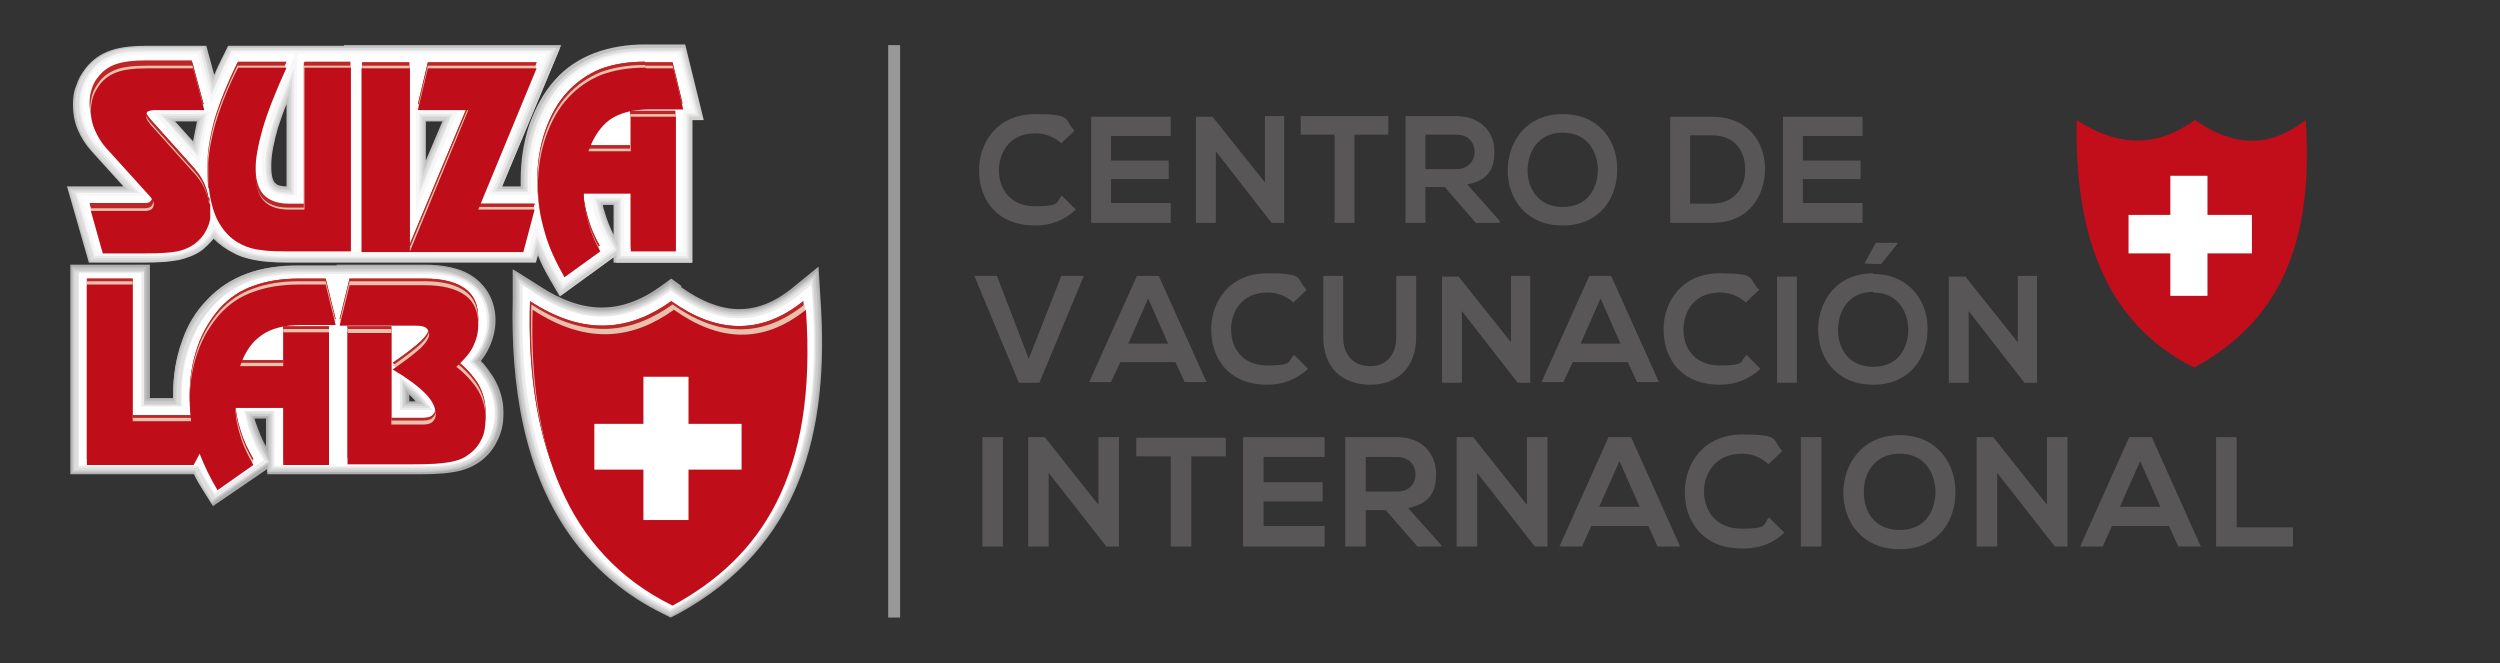 <?xml version="1.0" encoding="UTF-8"?>
<svg id="Capa_1" data-name="Capa 1" xmlns="http://www.w3.org/2000/svg" version="1.1" viewBox="0 0 376.9 100">
  <rect x="0" y="0" width="376.9" height="100" fill="#333333" stroke="none"/>
  <defs>
    <style>
      .cls-1 {
        fill: #fff;
      }

      .cls-1, .cls-2, .cls-3, .cls-4, .cls-5, .cls-6, .cls-7, .cls-8, .cls-9, .cls-10, .cls-11, .cls-12, .cls-13, .cls-14, .cls-15, .cls-16, .cls-17 {
        stroke-width: 0px;
      }

      .cls-1, .cls-3, .cls-4, .cls-5, .cls-6, .cls-7, .cls-9, .cls-10, .cls-11, .cls-12, .cls-13, .cls-14, .cls-15, .cls-16, .cls-17 {
        fill-rule: evenodd;
      }

      .cls-2 {
        fill: #585657;
      }

      .cls-3 {
        fill: #e8c1ac;
      }

      .cls-18 {
        fill: none;
        stroke: #989898;
        stroke-miterlimit: 10;
        stroke-width: 1.8px;
      }

      .cls-4 {
        fill: #d1d1d0;
      }

      .cls-5 {
        fill: #be2526;
      }

      .cls-6 {
        fill: #dcdcdc;
      }

      .cls-7 {
        fill: #f7f7f7;
      }

      .cls-8 {
        fill: #7b7a7a;
      }

      .cls-9 {
        fill: #ececec;
      }

      .cls-10 {
        fill: #bf0d1a;
      }

      .cls-11 {
        fill: #c10e1a;
      }

      .cls-12 {
        fill: #c2c2c2;
      }

      .cls-13 {
        fill: #dedede;
      }

      .cls-14 {
        fill: #adadad;
      }

      .cls-15 {
        fill: #cecece;
      }

      .cls-16 {
        fill: #bebebe;
      }

      .cls-17 {
        fill: #e9e9e9;
      }
    </style>
  </defs>
  <g>
    <path class="cls-12" d="M51.8,6.8h32.8s-8.9,21.3-8.9,21.3h2.8c0-.3,0-.6,0-1,0-2.8.4-5.6,1.3-8.3.9-2.5,2.1-4.8,3.9-6.8,1.6-1.8,3.6-3.1,5.9-4,2.4-.9,5-1.3,7.6-1.3h6.1s2.8,11.4,2.8,11.4h-1.7s0,21.5,0,21.5h-11.9v-.8s-8.1,5.9-8.1,5.9l-1.4-2.4c-.7-1.2-1.4-2.5-1.9-3.8l-.3,1.1h-36.2c-1.8,0-3.9,0-5.7-.3-1.2-.2-2.5-.5-3.6-1.1-1.2-.6-2.2-1.3-3.1-2.2-.5.6-1.1,1.2-1.7,1.7-1.1.8-2.3,1.2-3.5,1.5-1.6.3-3.5.4-5.2.4h-8.4s-3.3-11.5-3.3-11.5h8.5s-4.8-5.3-4.8-5.3c-.9-1-1.6-2.1-2.1-3.3-.5-1.2-.7-2.5-.7-3.7,0-1,.1-2,.5-2.9.3-1,.8-1.8,1.4-2.6,1-1.3,2.3-2.2,3.8-2.7,1.7-.6,3.8-.7,5.6-.7h8.8s1.2,4.4,1.2,4.4c.4-1,.9-2,1.4-3l.7-1.4h17.5ZM29.1,21.3c.2-1,.4-2,.6-3h-3.3s2.7,3,2.7,3h0ZM43.2,28.2v-12.5c-.5,1.2-.9,2.4-1.3,3.6-.5,1.8-1,3.8-1,5.6,0,.7,0,2.2.6,2.7.3.4,1.1.5,1.7.5h0ZM92.5,35.3v-4.4s-1.6,0-1.6,0c0,.4.2.8.3,1.2.3,1.1.8,2.2,1.3,3.3h0ZM64.2,24.2l2.5-5.9h-2.5s0,5.9,0,5.9Z"/>
    <g>
      <path class="cls-4" d="M34.4,7.1l-.6,1.3c-.5,1-1,2-1.4,3l-.3.7-1.3-5h-8.6c-1.8,0-3.8.1-5.5.7-1.5.5-2.7,1.4-3.7,2.6-.6.8-1,1.6-1.3,2.6-.3.9-.4,1.9-.4,2.9s.3,2.5.7,3.7c.5,1.2,1.2,2.3,2,3.2l5.1,5.7h-8.7s3.2,11,3.2,11h8.2c1.7,0,3.5,0,5.2-.4,1.2-.3,2.4-.7,3.4-1.5.6-.5,1.2-1,1.7-1.6l.2-.2.2.2c.9.9,1.9,1.6,3,2.2,1.1.5,2.3.9,3.5,1,1.8.3,3.8.3,5.7.3h36s.4-1.6.4-1.6l.3.7c.6,1.3,1.2,2.5,1.9,3.7l1.3,2.2,8.3-6v1.1s11.4,0,11.4,0v-21.5h1.7s-2.7-10.9-2.7-10.9h-5.9c-2.5,0-5.1.3-7.5,1.3-2.2.9-4.2,2.2-5.8,3.9-1.8,1.9-3,4.2-3.9,6.7-.9,2.6-1.3,5.4-1.3,8.2,0,.3,0,.6,0,1v.3s-3.4,0-3.4,0l8.9-21.3h-49.8ZM29.3,21.8l-3.5-3.8h4.2s0,.3,0,.3c-.2,1-.5,2-.6,3v.5h0ZM43.2,28.5c-.6,0-1.5-.1-1.9-.6-.5-.6-.6-2.1-.6-2.9,0-1.9.5-3.9,1-5.7.4-1.2.8-2.4,1.3-3.6l.5-1.3v14.1s-.3,0-.3,0h0ZM92.3,35.4c-.6-1.1-1-2.2-1.4-3.3-.1-.4-.2-.8-.3-1.2v-.3c0,0,2.1,0,2.1,0v5.7s-.5-.9-.5-.9h0ZM64,25.5v-7.4h3.1s-3.1,7.4-3.1,7.4Z"/>
      <path class="cls-6" d="M34.6,7.3l-.6,1.1c-.5,1-1,2-1.4,3l-.6,1.3-1.5-5.5h-8.4c-1.7,0-3.8,0-5.4.7-1.4.5-2.6,1.3-3.6,2.6-.6.8-1,1.6-1.3,2.5-.3.9-.4,1.8-.4,2.8s.2,2.4.7,3.6c.5,1.2,1.1,2.2,2,3.2l5.5,6.1h-8.9s3,10.5,3,10.5h8c1.7,0,3.5,0,5.1-.4,1.2-.3,2.4-.7,3.4-1.4.6-.4,1.2-1,1.6-1.6l.4-.5.4.4c.8.9,1.8,1.6,2.9,2.1,1.1.5,2.3.8,3.4,1,1.8.3,3.8.3,5.6.3h35.8s.6-2.1.6-2.1l.6,1.3c.6,1.3,1.2,2.5,1.9,3.7l1.1,1.9,8.5-6.1v1.3s10.9,0,10.9,0v-21.5h1.6s-2.5-10.3-2.5-10.3h-5.7c-2.5,0-5.1.3-7.4,1.2-2.2.8-4.1,2.1-5.7,3.9-1.7,1.9-3,4.2-3.8,6.6-.9,2.6-1.3,5.3-1.3,8.1,0,.3,0,.6,0,.9v.5s-4.1,0-4.1,0l8.9-21.3h-49.3ZM29.4,22.4l-4.2-4.6h5.1s-.2.6-.2.6c-.2,1-.5,2-.6,2.9l-.2,1.1h0ZM43.2,28.7c-.7,0-1.6-.1-2-.7-.6-.7-.7-2.2-.7-3.1,0-1.9.5-3.9,1-5.8.4-1.2.8-2.4,1.3-3.6l1-2.5v15.7s-.5,0-.5,0h0ZM92.1,35.6c-.6-1.1-1-2.2-1.4-3.4-.1-.4-.2-.8-.3-1.2v-.6c-.1,0,2.7,0,2.7,0v7s-1-1.8-1-1.8h0ZM63.7,26.7v-9h3.7s-3.7,9-3.7,9Z"/>
      <path class="cls-17" d="M92.9,37.6l-1-1.9c-.6-1.1-1.1-2.2-1.4-3.4-.1-.4-.2-.8-.3-1.2l-.2-.9h3.4v8.7s10.4,0,10.4,0v-21.5h1.5s-2.4-9.8-2.4-9.8h-5.5c-2.5,0-5,.3-7.3,1.2-2.2.8-4,2.1-5.6,3.8-1.7,1.9-2.9,4.1-3.8,6.5-.9,2.6-1.3,5.3-1.3,8s0,.6,0,.9v.8s-4.7,0-4.7,0l8.9-21.3h-48.7s-.5,1-.5,1c-.5,1-1,2-1.4,3l-.9,2-1.6-6h-8.2c-1.7,0-3.7,0-5.3.7-1.4.5-2.6,1.3-3.4,2.5-.6.7-1,1.5-1.3,2.4-.3.9-.4,1.8-.4,2.7s.2,2.4.7,3.5c.4,1.1,1.1,2.2,1.9,3.1l5.9,6.5h-9.2s2.9,10,2.9,10h7.8c1.6,0,3.4,0,5-.4,1.2-.2,2.3-.7,3.3-1.4.6-.4,1.1-.9,1.6-1.5l.5-.7.6.7c.8.9,1.8,1.5,2.8,2,1.1.5,2.2.8,3.4,1,1.8.3,3.7.3,5.6.3h35.6s.7-2.7.7-2.7l.9,2c.6,1.3,1.2,2.5,1.9,3.7l1,1.7,8.2-5.9h0ZM29.6,23l-5-5.5h6.1s-.2,1-.2,1c-.2,1-.5,1.9-.6,2.9l-.3,1.6h0ZM43.2,29c-.7,0-1.7-.2-2.2-.8-.7-.8-.8-2.3-.8-3.2,0-2,.5-4,1-5.9.4-1.2.8-2.4,1.3-3.6l1.5-3.8v17.3s-.8,0-.8,0h0ZM63.5,28v-10.5h4.4s-4.4,10.5-4.4,10.5Z"/>
      <path class="cls-7" d="M92.6,37.5l-.9-1.7c-.6-1.1-1.1-2.3-1.4-3.5-.1-.4-.2-.8-.3-1.2l-.3-1.2h3.9v8.7s9.9,0,9.9,0v-21.5h1.4s-2.3-9.3-2.3-9.3h-5.3c-2.5,0-4.9.3-7.2,1.2-2.1.8-4,2.1-5.5,3.7-1.7,1.9-2.9,4.1-3.7,6.4-.9,2.6-1.3,5.2-1.3,7.9,0,.3,0,.6,0,.9v1.1s-5.4,0-5.4,0l8.9-21.3h-48.2s-.4.9-.4.9c-.5,1-1,2-1.4,3l-1.2,2.7-1.7-6.5h-8c-1.7,0-3.6,0-5.2.6-1.3.5-2.5,1.3-3.3,2.4-.5.7-.9,1.5-1.2,2.3-.3.8-.4,1.7-.4,2.6,0,1.2.2,2.3.7,3.4.4,1.1,1.1,2.1,1.9,3l6.3,7h-9.4s2.7,9.5,2.7,9.5h7.6c1.6,0,3.4,0,5-.3,1.1-.2,2.2-.7,3.2-1.3.6-.4,1.1-.9,1.5-1.5l.7-1,.8.9c.8.8,1.7,1.5,2.7,2,1,.5,2.2.8,3.3,1,1.8.3,3.7.3,5.5.3h35.4s.9-3.2.9-3.2l1.2,2.6c.6,1.3,1.2,2.5,1.9,3.6l.9,1.4,7.8-5.6h0ZM29.8,23.5l-5.7-6.3h7s-.3,1.3-.3,1.3c-.2,1-.4,1.9-.6,2.9l-.3,2.1h0ZM43.2,29.2c-.8,0-1.9-.2-2.4-.8-.7-.8-.8-2.4-.8-3.4,0-2,.5-4,1-5.9.4-1.2.8-2.5,1.3-3.7l2-5.1v19s-1.1,0-1.1,0h0ZM63.2,29.3v-12.1h5s-5,12.1-5,12.1Z"/>
      <path class="cls-7" d="M92.2,37.5l-.8-1.5c-.6-1.1-1.1-2.3-1.4-3.5-.1-.4-.2-.8-.3-1.2l-.3-1.6h4.5v8.7s9.4,0,9.4,0v-21.5h1.4s-2.2-8.8-2.2-8.8h-5.1c-2.4,0-4.9.3-7.1,1.2-2.1.8-3.9,2-5.4,3.7-1.7,1.8-2.9,4-3.7,6.3-.9,2.5-1.3,5.2-1.3,7.9,0,.3,0,.6,0,.9v1.3s-6,0-6,0l8.9-21.3h-47.6s-.4.7-.4.7c-.5,1-1,2-1.4,3l-1.5,3.3-1.9-7h-7.8c-1.6,0-3.6,0-5.2.6-1.3.4-2.4,1.2-3.2,2.3-.5.7-.9,1.4-1.2,2.3-.3.8-.4,1.7-.4,2.5s.2,2.2.6,3.3c.4,1.1,1,2.1,1.8,2.9l6.7,7.4h-9.7s2.6,8.9,2.6,8.9h7.4c1.6,0,3.4,0,4.9-.3,1.1-.2,2.1-.6,3.1-1.3.6-.4,1-.9,1.5-1.4l.9-1.2,1,1.1c.8.8,1.7,1.5,2.7,1.9,1,.5,2.1.8,3.2.9,1.8.3,3.7.3,5.5.3h35.2s1-3.7,1-3.7l1.5,3.3c.5,1.2,1.2,2.5,1.9,3.6l.7,1.2,7.4-5.4h0ZM29.9,24.1l-6.4-7.1h7.9s-.4,1.6-.4,1.6c-.2.9-.4,1.9-.6,2.9l-.4,2.6h0ZM43.2,29.5c-.9,0-2-.2-2.6-.9-.8-.9-.9-2.5-.9-3.6,0-2,.5-4.1,1.1-6,.4-1.2.8-2.5,1.3-3.7l2.5-6.4v20.6s-1.3,0-1.3,0h0ZM62.9,30.6v-13.6h5.7s-5.7,13.6-5.7,13.6Z"/>
      <path class="cls-1" d="M91.9,37.4l-.7-1.4c-.6-1.1-1.1-2.3-1.5-3.6-.1-.4-.2-.8-.3-1.3l-.4-1.9h5.1v8.7s8.9,0,8.9,0v-21.5h1.3s-2-8.3-2-8.3h-4.9c-2.4,0-4.8.3-7.1,1.2-2,.8-3.8,2-5.3,3.6-1.6,1.8-2.8,3.9-3.6,6.2-.9,2.5-1.3,5.1-1.3,7.8,0,.3,0,.6,0,.9v1.6c0,0-6.6,0-6.6,0l8.9-21.3h-37.6s0,21.4,0,21.4h-1.6c-1,0-2.1-.3-2.8-1.1-.8-.9-1-2.6-1-3.7,0-2,.5-4.1,1.1-6.1.4-1.3.8-2.5,1.3-3.7l2.7-6.8h-9.2s-.3.6-.3.6c-.5,1-.9,2-1.4,3l-1.8,4-2-7.5h-7.6c-1.6,0-3.5,0-5.1.6-1.2.4-2.3,1.2-3.1,2.2-.5.7-.9,1.4-1.1,2.2-.3.8-.4,1.6-.4,2.5s.2,2.2.6,3.2c.4,1.1,1,2,1.8,2.8l7.1,7.8h-9.9s2.4,8.4,2.4,8.4h7.2c1.6,0,3.3,0,4.9-.3,1.1-.2,2.1-.6,3-1.2.5-.4,1-.8,1.4-1.4l1.1-1.4,1.2,1.3c.7.8,1.6,1.4,2.6,1.9,1,.5,2.1.8,3.2.9,1.8.3,3.7.3,5.5.3h35s1.1-4.2,1.1-4.2l1.8,4c.5,1.2,1.2,2.4,1.9,3.6l.6,1,7-5.1h0ZM30.1,24.7l-7.2-7.9h8.8s-.5,1.9-.5,1.9c-.2.9-.4,1.9-.6,2.9l-.5,3.2h0ZM62.7,31.9v-15.1h6.3s-6.3,15.1-6.3,15.1Z"/>
    </g>
    <g>
      <path class="cls-5" d="M97.3,9.4h4.1s1.5,6.2,1.5,6.2h-5.1c-2.5,0-4.4.5-5.9,1.5-1.4,1-2.5,2.6-3.3,4.8h6.4s0-5.2,0-5.2h6.8v20.3h-6.8v-8.7s-7.1,0-7.1,0c0,1.5.3,3,.7,4.4.4,1.5,1,2.9,1.8,4.3l-5.4,3.9c-1.4-2.3-2.4-4.6-3-6.9-.7-2.3-1-4.6-1-6.9,0-2.6.4-5.1,1.2-7.4.8-2.3,1.9-4.3,3.4-5.9,1.4-1.5,3-2.6,4.9-3.4,1.9-.7,4.1-1.1,6.7-1.1h0ZM30.7,15.7h-7.4c-.5,0-.9,0-1.1.2-.2.2-.3.4-.3.7s0,.4.2.6c.1.2.3.4.5.7l6.1,6.8c.9,1,1.6,2.1,2.1,3,.4,1,.7,2,.7,3s-.2,2-.6,2.8c-.4.9-1,1.6-1.8,2.1-.7.5-1.5.9-2.6,1.1-1,.2-2.6.3-4.7.3h-6.5s-1.8-6.4-1.8-6.4h8.2c.4,0,.8,0,1-.3.2-.2.3-.4.3-.8s0-.3-.2-.5c-.1-.2-.2-.4-.4-.6l-6.7-7.4c-.7-.8-1.2-1.6-1.6-2.6-.4-.9-.6-1.9-.6-2.8,0-.8.1-1.5.3-2.1.2-.7.5-1.3,1-1.9.7-.9,1.5-1.5,2.6-1.9,1.1-.4,2.7-.6,4.7-.6h6.8s1.7,6.3,1.7,6.3h0ZM52.8,9.4v27.7h-8.2c-2.4,0-4.2,0-5.3-.3-1.1-.2-2-.4-2.9-.8-1.7-.8-2.9-2.1-3.8-3.9-.9-1.8-1.3-4-1.3-6.6,0-2.3.4-4.8,1.1-7.5.8-2.7,1.9-5.5,3.5-8.7h7.3c-1.7,3.7-2.9,6.8-3.6,9.2-.7,2.4-1.1,4.6-1.1,6.4,0,2,.4,3.5,1.2,4.4.8.9,2.1,1.4,3.8,1.4h2.4s0-21.4,0-21.4h7ZM54.4,9.4h7.3v27.6s8.9-21.3,8.9-21.3h-7.6s1.5-6.3,1.5-6.3h16.4s-8.9,21.3-8.9,21.3h8.6s-1.7,6.4-1.7,6.4h-17.1s0,0,0,0h-7.2V9.4Z"/>
      <path class="cls-5" d="M97.3,9.4h4.1s1.5,6.2,1.5,6.2h-5.1c-2.5,0-4.4.5-5.9,1.5-1.4,1-2.5,2.6-3.3,4.8h6.4s0-5.2,0-5.2h6.8v20.3h-6.8v-8.7s-7.1,0-7.1,0c0,1.5.3,3,.7,4.4.4,1.5,1,2.9,1.8,4.3l-5.4,3.9c-1.4-2.3-2.4-4.6-3-6.9-.7-2.3-1-4.6-1-6.9,0-2.6.4-5.1,1.2-7.4.8-2.3,1.9-4.3,3.4-5.9,1.4-1.5,3-2.6,4.9-3.4,1.9-.7,4.1-1.1,6.7-1.1h0ZM31.4,31.8v-2.1c0,.4,0,.7,0,1.1s0,.7,0,1.1h0ZM31.4,27.4c.2,1.8.6,3.4,1.2,4.7.9,1.8,2.1,3.1,3.8,3.9.8.4,1.8.7,2.9.8,1.1.2,2.9.3,5.3.3h8.2s0-27.7,0-27.7h-7s0,21.4,0,21.4h-2.4c-1.7,0-3-.5-3.8-1.4-.8-.9-1.2-2.4-1.2-4.4,0-1.8.4-3.9,1.1-6.4.7-2.4,1.9-5.5,3.6-9.2h-7.3c-1.5,3.1-2.7,6-3.5,8.7-.5,1.9-.9,3.8-1,5.6v3.8h0ZM54.4,9.4h7.3v27.6s8.9-21.3,8.9-21.3h-7.6s1.5-6.3,1.5-6.3h16.4s-8.9,21.3-8.9,21.3h8.6s-1.7,6.4-1.7,6.4h-17.1s0,0,0,0h-7.2V9.4ZM31.4,23.6v3.8c0-.6,0-1.2,0-1.9s0-1.3,0-1.9h0ZM31.4,29.7c-.1-.7-.3-1.3-.6-2-.4-1-1.1-2-2.1-3l-6.1-6.8c-.2-.3-.4-.5-.5-.7-.1-.2-.2-.4-.2-.6,0-.3.1-.6.3-.7.2-.1.6-.2,1.1-.2h7.4s-1.7-6.3-1.7-6.3h-6.8c-2.1,0-3.7.2-4.7.6-1.1.4-1.9,1-2.6,1.9-.4.6-.8,1.2-1,1.9-.2.7-.3,1.4-.3,2.1,0,.9.2,1.9.6,2.8.4.9.9,1.8,1.6,2.6l6.7,7.4c.2.2.3.4.4.6.1.2.2.4.2.5,0,.3-.1.6-.3.8-.2.2-.6.3-1,.3h-8.2s1.8,6.4,1.8,6.4h6.5c2.1,0,3.7-.1,4.7-.3,1-.2,1.9-.6,2.6-1.1.8-.6,1.4-1.3,1.8-2.1.3-.6.5-1.1.6-1.8v-2.1Z"/>
    </g>
    <path class="cls-14" d="M50.7,39.9h13.3c2.6,0,5.5.4,7.6,2,2.1,1.6,3.1,3.9,3.1,6.4,0,1.5-.4,3-1.1,4.4-.3.6-.7,1.2-1.1,1.7.7.7,1.3,1.6,1.9,2.5,1,1.7,1.5,3.4,1.5,5.3s-.3,3-1,4.4c-.7,1.4-1.7,2.5-3,3.3-1.1.7-2.4,1.1-3.7,1.3-1.9.3-4,.3-5.9.3h-22v-.8s-8.2,5.6-8.2,5.6l-1.4-2.3c-.5-.8-1-1.7-1.4-2.5H10.6v-31.6h12v20.1s3.5,0,3.5,0c0-.2,0-.3,0-.5,0-2.7.4-5.4,1.4-8,.9-2.4,2.2-4.6,4-6.5,1.7-1.7,3.7-3,5.9-3.8,2.4-.9,5.1-1.2,7.7-1.2h5.7ZM61.6,60.5h1c-.1-.2-.2-.3-.3-.4-.2-.2-.4-.4-.6-.6v1h0ZM40.1,67.4v-4.3s-1.7,0-1.7,0c0,.3.2.7.3,1,.4,1.1.8,2.2,1.4,3.2Z"/>
    <g>
      <path class="cls-16" d="M22.3,40.2h-11.5s0,31.1,0,31.1h18.4s0,.1,0,.1c.4.9.9,1.7,1.4,2.5l1.3,2,8.4-5.8v1.1s21.8,0,21.8,0c1.9,0,3.9,0,5.8-.3,1.3-.2,2.5-.6,3.6-1.3,1.3-.8,2.3-1.8,2.9-3.2.7-1.3,1-2.8,1-4.3,0-1.9-.5-3.6-1.4-5.2-.5-.9-1.1-1.7-1.8-2.4l-.2-.2v-.2c.5-.5.9-1.1,1.2-1.6.7-1.3,1-2.8,1-4.3,0-2.5-.9-4.7-3-6.2-2.1-1.5-4.9-1.9-7.5-1.9h-19c-2.6,0-5.2.3-7.6,1.2-2.2.8-4.2,2.1-5.8,3.8-1.8,1.8-3.1,4-3.9,6.4-.9,2.5-1.3,5.2-1.3,7.9s0,.3,0,.5v.3s-4,0-4,0v-20.1h0ZM61.3,60.7v-1.8s.4.4.4.4c.2.2.4.4.6.6.1.1.2.3.4.4l.3.4h-1.8ZM39.9,67.5c-.6-1-1.1-2.1-1.4-3.3-.1-.3-.2-.7-.3-1.1v-.3c0,0,2.2,0,2.2,0v5.5s-.5-.8-.5-.8Z"/>
      <path class="cls-15" d="M22,40.5h-11s0,30.6,0,30.6h18.3s.1.3.1.3c.4.9.9,1.7,1.4,2.5l1.1,1.8,8.6-5.9v1.3s21.5,0,21.5,0c1.9,0,3.9,0,5.8-.3,1.2-.2,2.5-.6,3.5-1.2,1.2-.8,2.2-1.8,2.9-3.1.7-1.3.9-2.7.9-4.2,0-1.8-.5-3.5-1.4-5.1-.5-.9-1.1-1.7-1.8-2.4l-.3-.3.3-.3c.4-.5.8-1,1-1.6.7-1.3,1-2.7,1-4.2,0-2.4-.9-4.6-2.9-6-2.1-1.5-4.8-1.9-7.3-1.9h-19c-2.5,0-5.1.3-7.5,1.2-2.2.8-4.1,2-5.7,3.7-1.7,1.8-3,4-3.9,6.3-.9,2.5-1.3,5.1-1.3,7.8s0,.3,0,.5v.5s-4.5,0-4.5,0v-20.1h0ZM61.1,61v-2.6s.8.7.8.7c.2.2.4.4.7.6.1.1.3.3.4.4l.7.8h-2.6ZM39.7,67.7c-.6-1.1-1.1-2.2-1.5-3.3-.1-.4-.2-.7-.3-1.1v-.6c-.1,0,2.7,0,2.7,0v6.7s-1-1.7-1-1.7Z"/>
      <path class="cls-13" d="M40.5,69.6l-1-1.8c-.6-1.1-1.1-2.2-1.5-3.4-.1-.4-.2-.7-.3-1.1l-.2-.9h3.4v8.4s21.3,0,21.3,0c1.9,0,3.9,0,5.7-.3,1.2-.2,2.4-.6,3.4-1.2,1.2-.7,2.1-1.7,2.8-3,.6-1.3.9-2.6.9-4s-.5-3.4-1.4-5c-.5-.8-1.1-1.6-1.8-2.3l-.5-.5.4-.5c.4-.5.7-1,1-1.6.7-1.3,1-2.6,1-4,0-2.3-.8-4.4-2.8-5.8-2-1.5-4.7-1.8-7.2-1.8h-19c-2.5,0-5,.3-7.4,1.2-2.2.8-4.1,2-5.6,3.7-1.7,1.8-3,3.9-3.8,6.3-.9,2.5-1.3,5.1-1.3,7.7,0,.2,0,.3,0,.5v.8s-5,0-5,0v-20.1s-10.4,0-10.4,0v30s18.2,0,18.2,0l.2.4c.4.8.9,1.7,1.4,2.5l1,1.6,8.3-5.7h0ZM60.8,61.2v-3.4s1.3,1.1,1.3,1.1c.2.2.5.4.7.6.1.1.3.3.4.4l1,1.3h-3.4Z"/>
      <path class="cls-9" d="M40.1,69.5l-.9-1.6c-.6-1.1-1.1-2.2-1.5-3.4-.1-.4-.2-.7-.3-1.1l-.3-1.3h4v8.4s21,0,21,0c1.9,0,3.9,0,5.7-.3,1.2-.2,2.3-.5,3.3-1.2,1.1-.7,2.1-1.7,2.7-2.9.6-1.2.9-2.6.9-3.9,0-1.7-.5-3.3-1.3-4.8-.5-.8-1.1-1.6-1.7-2.3l-.6-.6.6-.7c.4-.5.7-1,1-1.5.6-1.2,1-2.5,1-3.9,0-2.3-.8-4.2-2.6-5.6-2-1.4-4.6-1.8-7-1.8h-19c-2.5,0-5,.3-7.3,1.2-2.1.8-4,2-5.5,3.6-1.7,1.8-2.9,3.9-3.8,6.2-.9,2.5-1.3,5-1.3,7.6s0,.3,0,.5v1s-5.5,0-5.5,0v-20.1s-9.9,0-9.9,0v29.5s18.1,0,18.1,0l.3.6c.4.8.9,1.7,1.4,2.5l.9,1.4,7.9-5.4h0ZM60.6,61.5v-4.2s1.7,1.5,1.7,1.5c.2.2.5.4.7.6.1.1.3.3.4.4l1.4,1.7h-4.2Z"/>
      <path class="cls-1" d="M39.8,69.4l-.8-1.3c-.6-1.1-1.1-2.3-1.5-3.5-.1-.4-.2-.7-.3-1.1l-.4-1.6h4.6v8.4s20.8,0,20.8,0c1.9,0,3.8,0,5.7-.3,1.1-.2,2.3-.5,3.2-1.1,1.1-.7,2-1.6,2.6-2.8.6-1.2.9-2.5.9-3.8,0-1.7-.5-3.3-1.3-4.7-.5-.8-1-1.6-1.7-2.2l-.8-.8.7-.9c.4-.5.7-1,1-1.5.6-1.2.9-2.5.9-3.8,0-2.2-.8-4.1-2.5-5.4-1.9-1.4-4.5-1.7-6.9-1.7h-19c-2.4,0-4.9.3-7.2,1.1-2.1.8-3.9,1.9-5.4,3.5-1.7,1.7-2.9,3.8-3.7,6.1-.9,2.4-1.3,5-1.3,7.5,0,.2,0,.3,0,.5v1.3s-6.1,0-6.1,0v-20.1s-9.4,0-9.4,0v29s18,0,18,0l.4.7c.4.8.9,1.6,1.4,2.4l.7,1.1,7.5-5.1h0ZM60.3,61.7v-5s2.1,1.8,2.1,1.8c.2.2.5.4.7.7.1.1.3.3.4.5l1.7,2.1h-5Z"/>
    </g>
    <g>
      <path class="cls-5" d="M52.3,49.2h6.7v13.8s4.8,0,4.8,0c.6,0,1.1-.1,1.4-.4.3-.3.5-.6.5-1.1,0-1-.5-2.1-1.6-3.2-1.1-1.1-2.7-2.3-4.9-3.6,1.9-1.3,3.3-2.4,4.2-3.2.8-.8,1.3-1.5,1.3-2.1,0-.4-.2-.8-.5-1-.3-.2-.8-.3-1.5-.3h-11.5s1.5-6.1,1.5-6.1h11.3c2.7,0,4.7.5,6.1,1.5,1.4,1,2,2.5,2,4.5,0,1.2-.3,2.3-.8,3.3-.5,1-1.4,2-2.5,3,1.4,1.1,2.5,2.3,3.3,3.6.8,1.4,1.1,2.8,1.1,4.2,0,1.3-.2,2.4-.7,3.3-.5,1-1.2,1.7-2.1,2.3-.7.5-1.6.8-2.8,1-1.1.2-2.9.3-5.4.3h-9.8v-20h0ZM13.1,42h6.9v20.6s8.8,0,8.8,0c-.1-1-.2-2.1-.2-3.1,0-2.6.4-5,1.2-7.3.8-2.3,2-4.2,3.4-5.8,1.4-1.5,3-2.6,5-3.3,1.9-.7,4.2-1.1,6.8-1.1h4.1s1.5,6.1,1.5,6.1h-5.2c-2.5,0-4.5.5-5.9,1.5-1.5,1-2.6,2.6-3.3,4.7h6.5s0-5.1,0-5.1h6.9v20h-6.9v-8.6s-7.2,0-7.2,0c0,1.5.3,2.9.8,4.4.4,1.4,1.1,2.8,1.9,4.2l-5.4,3.8c-1.1-1.8-2-3.7-2.7-5.5l-.9,1.7H13.1v-27.2Z"/>
      <path class="cls-5" d="M52.3,49.2h6.7v13.8s4.8,0,4.8,0c.6,0,1.1-.1,1.4-.4.3-.3.5-.6.5-1.1,0-1-.5-2.1-1.6-3.2-1.1-1.1-2.7-2.3-4.9-3.6,1.9-1.3,3.3-2.4,4.2-3.2.8-.8,1.3-1.5,1.3-2.1,0-.4-.2-.8-.5-1-.3-.2-.8-.3-1.5-.3h-11.5s1.5-6.1,1.5-6.1h11.3c2.7,0,4.7.5,6.1,1.5,1.4,1,2,2.5,2,4.5,0,1.2-.3,2.3-.8,3.3-.5,1-1.4,2-2.5,3,1.4,1.1,2.5,2.3,3.3,3.6.8,1.4,1.1,2.8,1.1,4.2,0,1.3-.2,2.4-.7,3.3-.5,1-1.2,1.7-2.1,2.3-.7.5-1.6.8-2.8,1-1.1.2-2.9.3-5.4.3h-9.8v-20h0ZM13.1,42h6.9v20.6s8.8,0,8.8,0c-.1-1-.2-2.1-.2-3.1,0-2.6.4-5,1.2-7.3.8-2.3,2-4.2,3.4-5.8,1.4-1.5,3-2.6,5-3.3,1.9-.7,4.2-1.1,6.8-1.1h4.1s1.5,6.1,1.5,6.1h-5.2c-2.5,0-4.5.5-5.9,1.5-1.5,1-2.6,2.6-3.3,4.7h6.5s0-5.1,0-5.1h6.9v20h-6.9v-8.6s-7.2,0-7.2,0c0,1.5.3,2.9.8,4.4.4,1.4,1.1,2.8,1.9,4.2l-5.4,3.8c-1.1-1.8-2-3.7-2.7-5.5l-.9,1.7H13.1v-27.2Z"/>
    </g>
    <path class="cls-14" d="M102.7,43.3c5.8,4.1,11.2,4.7,16.9,0l3.8-3.1.3,4.9c1.4,20-3,37.3-21.4,47.4l-1.2.6-1.2-.6c-5.3-2.6-9.8-6.3-13.4-11-7.7-10.3-9.5-23.8-9.2-36.3v-4.6c.1,0,4,2.5,4,2.5,6.4,4.2,12.2,4.5,18.4,0l1.5-1.1,1.5,1.1Z"/>
    <g>
      <path class="cls-16" d="M101.2,42.5l-1.3,1c-6.4,4.6-12.3,4.2-18.7,0l-3.5-2.3v4.1c-.5,12.4,1.3,25.9,9,36.1,3.5,4.7,8,8.3,13.3,11l1.1.5,1.1-.6c18.4-10,22.7-27.4,21.3-47.1l-.3-4.4-3.4,2.8c-5.8,4.6-11.3,4.1-17.2,0l-1.3-.9Z"/>
      <path class="cls-15" d="M101.2,42.8l-1.2.9c-6.4,4.6-12.5,4.2-19,0l-3.1-2v3.7c-.5,12.4,1.3,25.8,9,35.9,3.5,4.7,8,8.3,13.2,10.9l1,.5.9-.5c18.3-10,22.5-27.3,21.2-46.9l-.3-3.9-3.1,2.4c-5.9,4.7-11.5,4.1-17.5,0l-1.2-.8Z"/>
      <path class="cls-13" d="M101.2,43.2l-1,.7c-6.5,4.7-12.7,4.3-19.3,0l-2.7-1.8v3.2c-.4,12.3,1.3,25.7,8.9,35.8,3.5,4.6,7.9,8.2,13.1,10.8l.8.4.8-.4c18.2-9.9,22.4-27.1,21-46.6l-.2-3.4-2.7,2.1c-6,4.8-11.7,4.2-17.8,0l-1-.7Z"/>
      <path class="cls-9" d="M101.2,43.5l-.9.6c-6.6,4.8-12.9,4.4-19.6,0l-2.3-1.5v2.8c-.4,12.2,1.3,25.5,8.9,35.6,3.5,4.6,7.9,8.2,13,10.7l.7.4.7-.4c18.1-9.9,22.3-27,20.9-46.4l-.2-2.9-2.3,1.8c-6.1,4.9-12,4.3-18.1,0l-.9-.6Z"/>
      <path class="cls-1" d="M101.2,43.8l-.7.5c-6.7,4.8-13.1,4.4-19.8,0l-1.9-1.3v2.3c-.4,12.2,1.3,25.4,8.8,35.5,3.4,4.6,7.8,8.1,12.9,10.7l.6.3.6-.3c18-9.8,22.1-26.9,20.8-46.1l-.2-2.4-1.9,1.5c-6.1,4.9-12.2,4.4-18.4,0l-.7-.5Z"/>
    </g>
    <g>
      <path class="cls-5" d="M79.9,45.4c8.4,5.5,15.3,4.3,21.3,0,6.6,4.7,13.3,5.3,19.9,0,1.8,25.4-7,37.8-20.1,44.9-16.3-8.1-21.7-24.8-21.1-44.9Z"/>
      <path class="cls-5" d="M79.9,45.4c8.4,5.5,15.3,4.3,21.3,0,6.6,4.7,13.3,5.3,19.9,0,1.8,25.4-7,37.8-20.1,44.9-16.3-8.1-21.7-24.8-21.1-44.9Z"/>
    </g>
    <path class="cls-3" d="M97.3,9.9h4.1s1.5,6.2,1.5,6.2h-5.1c-2.5,0-4.4.5-5.9,1.5-1.4,1-2.5,2.6-3.3,4.8h6.4s0-5.2,0-5.2h6.8v20.3h-6.8v-8.7s-7.1,0-7.1,0c0,1.5.3,3,.7,4.4.4,1.5,1,2.9,1.8,4.3l-5.4,3.9c-1.4-2.3-2.4-4.6-3-6.9-.7-2.3-1-4.6-1-6.9,0-2.6.4-5.1,1.2-7.4.8-2.3,1.9-4.3,3.4-5.9,1.4-1.5,3-2.6,4.9-3.4,1.9-.7,4.1-1.1,6.7-1.1h0ZM31.4,32.3v-2.1c0,.4,0,.7,0,1.1s0,.7,0,1.1h0ZM31.4,27.9c.2,1.8.6,3.4,1.2,4.7.9,1.8,2.1,3.1,3.8,3.9.8.4,1.8.7,2.9.8,1.1.2,2.9.3,5.3.3h8.2s0-27.7,0-27.7h-7s0,21.4,0,21.4h-2.4c-1.7,0-3-.5-3.8-1.4-.8-.9-1.2-2.4-1.2-4.4s.4-3.9,1.1-6.4c.7-2.4,1.9-5.5,3.6-9.2h-7.3c-1.5,3.1-2.7,6-3.5,8.7-.5,1.9-.9,3.8-1,5.6v3.8h0ZM54.4,9.9h7.3v27.6s8.9-21.3,8.9-21.3h-7.6s1.5-6.3,1.5-6.3h16.4s-8.9,21.3-8.9,21.3h8.6s-1.7,6.4-1.7,6.4h-17.1s0,0,0,0h-7.2V9.9ZM31.4,24.1v3.8c0-.6,0-1.2,0-1.9,0-.6,0-1.3,0-1.9h0ZM31.4,30.2c-.1-.7-.3-1.3-.6-2-.4-1-1.1-2-2.1-3l-6.1-6.8c-.2-.3-.4-.5-.5-.7-.1-.2-.2-.4-.2-.6,0-.3.1-.6.3-.7.2-.1.6-.2,1.1-.2h7.4s-1.7-6.3-1.7-6.3h-6.8c-2.1,0-3.7.2-4.7.6-1.1.4-1.9,1-2.6,1.9-.4.6-.8,1.2-1,1.9-.2.7-.3,1.4-.3,2.1,0,.9.2,1.9.6,2.8.4.9.9,1.8,1.6,2.6l6.7,7.4c.2.2.3.4.4.6.1.2.2.4.2.5,0,.3-.1.6-.3.8-.2.2-.6.3-1,.3h-8.2s1.8,6.4,1.8,6.4h6.5c2.1,0,3.7-.1,4.7-.3,1-.2,1.9-.6,2.6-1.1.8-.6,1.4-1.3,1.8-2.1.3-.6.5-1.1.6-1.8v-2.1Z"/>
    <path class="cls-10" d="M97.4,10.3h4.1s1.5,6.2,1.5,6.2h-5.1c-2.5,0-4.4.5-5.9,1.5-1.4,1-2.5,2.6-3.3,4.8h6.4s0-5.2,0-5.2h6.8v20.3h-6.8v-8.7s-7.1,0-7.1,0c0,1.5.3,3,.7,4.4.4,1.5,1,2.9,1.8,4.3l-5.4,3.9c-1.3-2.3-2.4-4.6-3-6.9-.7-2.3-1-4.6-1-6.9,0-2.6.4-5.1,1.2-7.4.8-2.3,1.9-4.3,3.4-5.9,1.4-1.5,3-2.6,4.9-3.4,1.9-.7,4.1-1.1,6.7-1.1h0Z"/>
    <path class="cls-3" d="M31.5,32.7v-2.1c0,.3,0,.7,0,1.1,0,.4,0,.7,0,1.1h0Z"/>
    <path class="cls-10" d="M31.5,28.3c.2,1.8.6,3.4,1.2,4.7.9,1.8,2.1,3.1,3.8,3.9.8.4,1.8.7,2.9.8,1.1.2,2.9.2,5.3.2h8.2s0-27.7,0-27.7h-7s0,21.4,0,21.4h-2.4c-1.7,0-3-.5-3.8-1.4-.8-.9-1.2-2.4-1.2-4.4,0-1.8.4-3.9,1.1-6.4.7-2.4,1.9-5.5,3.6-9.2h-7.3c-1.6,3.1-2.7,6-3.5,8.7-.5,1.9-.9,3.8-1,5.6v3.8h0Z"/>
    <polygon class="cls-10" points="54.5 10.3 61.8 10.3 61.8 37.9 70.6 16.6 63 16.6 64.5 10.3 80.9 10.3 72.1 31.6 80.6 31.6 78.9 38 61.8 38 61.7 38 54.5 38 54.5 10.3"/>
    <path class="cls-3" d="M31.5,24.5v3.8c0-.6,0-1.2,0-1.9,0-.6,0-1.3,0-1.9h0Z"/>
    <path class="cls-10" d="M31.5,30.6c-.1-.7-.3-1.3-.6-2-.4-1-1.1-2-2.1-3l-6.1-6.8c-.2-.3-.4-.5-.5-.7-.1-.2-.2-.4-.2-.6s.1-.6.3-.7c.2-.1.6-.2,1.1-.2h7.4s-1.7-6.3-1.7-6.3h-6.8c-2.1,0-3.7.2-4.7.6-1.1.4-1.9,1-2.6,1.9-.4.6-.8,1.2-1,1.9-.2.7-.3,1.4-.3,2.1,0,.9.2,1.9.6,2.8.4.9.9,1.8,1.6,2.6l6.7,7.4c.2.2.3.4.4.6.1.2.2.4.2.5,0,.3-.1.6-.3.8-.2.2-.6.3-1,.3h-8.2s1.8,6.4,1.8,6.4h6.5c2.1,0,3.7-.1,4.7-.3,1-.2,1.9-.6,2.6-1.1.8-.6,1.4-1.3,1.8-2.1.3-.6.5-1.1.6-1.8v-2.1Z"/>
    <path class="cls-3" d="M52.3,49.6h6.7v13.8s4.8,0,4.8,0c.6,0,1.1-.1,1.4-.4.3-.3.5-.6.5-1.1,0-1-.5-2.1-1.6-3.2-1.1-1.1-2.7-2.3-4.9-3.6,1.9-1.3,3.3-2.4,4.2-3.2.8-.8,1.3-1.5,1.3-2.1s-.2-.8-.5-1c-.3-.2-.8-.3-1.5-.3h-11.5s1.5-6.1,1.5-6.1h11.3c2.7,0,4.7.5,6.1,1.5,1.4,1,2,2.5,2,4.5,0,1.2-.3,2.3-.8,3.3-.5,1-1.4,2-2.5,3,1.4,1.1,2.5,2.3,3.3,3.6.8,1.4,1.1,2.8,1.1,4.2,0,1.3-.2,2.4-.7,3.3-.5,1-1.2,1.7-2.1,2.3-.7.5-1.6.8-2.8,1-1.1.2-2.9.3-5.4.3h-9.8v-20h0ZM13.1,42.4h6.9v20.6s8.8,0,8.8,0c-.1-1-.2-2.1-.2-3.1,0-2.6.4-5,1.2-7.3.8-2.3,2-4.2,3.4-5.8,1.4-1.5,3-2.6,5-3.3,1.9-.7,4.2-1.1,6.8-1.1h4.1s1.5,6.1,1.5,6.1h-5.2c-2.5,0-4.5.5-5.9,1.5-1.5,1-2.6,2.6-3.3,4.7h6.5s0-5.1,0-5.1h6.9v20h-6.9v-8.6s-7.2,0-7.2,0c0,1.5.3,2.9.8,4.4.4,1.4,1.1,2.8,1.9,4.2l-5.4,3.8c-1.1-1.8-2-3.7-2.7-5.5l-.9,1.7H13.1v-27.2Z"/>
    <path class="cls-10" d="M52.3,50.2h6.7v13.8s4.8,0,4.8,0c.6,0,1.1-.1,1.4-.4.3-.3.5-.6.5-1.1,0-1-.5-2.1-1.6-3.2-1.1-1.1-2.7-2.3-4.9-3.6,1.9-1.3,3.3-2.4,4.2-3.2.8-.8,1.3-1.5,1.3-2.1,0-.4-.2-.8-.5-1-.3-.2-.8-.3-1.5-.3h-11.5s1.5-6.1,1.5-6.1h11.3c2.7,0,4.7.5,6.1,1.5,1.4,1,2,2.5,2,4.5,0,1.2-.3,2.3-.8,3.3-.5,1-1.4,2-2.5,3,1.4,1.1,2.5,2.3,3.3,3.6.8,1.4,1.1,2.8,1.1,4.2,0,1.3-.2,2.4-.7,3.3-.5,1-1.2,1.7-2.1,2.3-.7.5-1.6.8-2.8,1-1.1.2-2.9.3-5.4.3h-9.8v-20h0ZM13.1,42.9h6.9v20.6s8.8,0,8.8,0c-.1-1-.2-2.1-.2-3.1,0-2.6.4-5,1.2-7.3.8-2.3,2-4.2,3.4-5.8,1.4-1.5,3-2.6,5-3.3,1.9-.7,4.2-1.1,6.8-1.1h4.1s1.5,6.1,1.5,6.1h-5.2c-2.5,0-4.5.5-5.9,1.5-1.5,1-2.6,2.6-3.3,4.7h6.5s0-5.1,0-5.1h6.9v20h-6.9v-8.6s-7.2,0-7.2,0c0,1.5.3,2.9.8,4.4.4,1.4,1.1,2.8,1.9,4.2l-5.4,3.8c-1.1-1.8-2-3.7-2.7-5.5l-.9,1.7H13.1v-27.2Z"/>
    <path class="cls-3" d="M80.1,45.9c8.4,5.5,15.3,4.3,21.3,0,6.6,4.7,13.3,5.3,19.9,0,1.8,25.4-7,37.8-20.1,44.9-16.3-8.1-21.7-24.8-21.1-44.9Z"/>
    <path class="cls-10" d="M80.3,46.7c8.4,5.5,15.3,4.3,21.3,0,6.6,4.7,13.3,5.3,19.9,0,1.8,25.2-7,37.5-20.1,44.6-16.3-8-21.7-24.6-21.1-44.6Z"/>
    <polygon class="cls-1" points="97 56.8 103.8 56.8 103.8 63.9 111.8 63.9 111.8 70.8 103.8 70.8 103.8 78.4 97 78.4 97 70.8 89.6 70.8 89.6 63.9 97 63.9 97 56.8"/>
  </g>
  <line class="cls-18" x1="134.8" y1="6.8" x2="134.8" y2="93.1"/>
  <g>
    <g>
      <path class="cls-12" d="M51.8-154.4h32.8s-8.9,21.3-8.9,21.3h2.8c0-.3,0-.6,0-1,0-2.8.4-5.6,1.3-8.3.9-2.5,2.1-4.8,3.9-6.8,1.6-1.8,3.6-3.1,5.9-4,2.4-.9,5-1.3,7.6-1.3h6.1s2.8,11.4,2.8,11.4h-1.7s0,21.5,0,21.5h-11.9v-.8s-8.1,5.9-8.1,5.9l-1.4-2.4c-.7-1.2-1.4-2.5-1.9-3.8l-.3,1.1h-36.2c-1.8,0-3.9,0-5.7-.3-1.2-.2-2.5-.5-3.6-1.1-1.2-.6-2.2-1.3-3.1-2.2-.5.6-1.1,1.2-1.7,1.7-1.1.8-2.3,1.2-3.5,1.5-1.6.3-3.5.4-5.2.4h-8.4s-3.3-11.5-3.3-11.5h8.5s-4.8-5.3-4.8-5.3c-.9-1-1.6-2.1-2.1-3.3-.5-1.2-.7-2.5-.7-3.7,0-1,.1-2,.5-2.9.3-1,.8-1.8,1.4-2.6,1-1.3,2.3-2.2,3.8-2.7,1.7-.6,3.8-.7,5.6-.7h8.8s1.2,4.4,1.2,4.4c.4-1,.9-2,1.4-3l.7-1.4h17.5ZM29.1-140c.2-1,.4-2,.6-3h-3.3s2.7,3,2.7,3h0ZM43.2-133v-12.5c-.5,1.2-.9,2.4-1.3,3.6-.5,1.8-1,3.8-1,5.6,0,.7,0,2.2.6,2.7.3.4,1.1.5,1.7.5h0ZM92.5-125.9v-4.4s-1.6,0-1.6,0c0,.4.2.8.3,1.2.3,1.1.8,2.2,1.3,3.3h0ZM64.2-137l2.5-5.9h-2.5s0,5.9,0,5.9Z"/>
      <g>
        <path class="cls-4" d="M34.4-154.1l-.6,1.3c-.5,1-1,2-1.4,3l-.3.7-1.3-5h-8.6c-1.8,0-3.8.1-5.5.7-1.5.5-2.7,1.4-3.7,2.6-.6.8-1,1.6-1.3,2.6-.3.9-.4,1.9-.4,2.9s.3,2.5.7,3.7c.5,1.2,1.2,2.3,2,3.2l5.1,5.7h-8.7s3.2,11,3.2,11h8.2c1.7,0,3.5,0,5.2-.4,1.2-.3,2.4-.7,3.4-1.5.6-.5,1.2-1,1.7-1.6l.2-.2.2.2c.9.9,1.9,1.6,3,2.2,1.1.5,2.3.9,3.5,1,1.8.3,3.8.3,5.7.3h36s.4-1.6.4-1.6l.3.7c.6,1.3,1.2,2.5,1.9,3.7l1.3,2.2,8.3-6v1.1s11.4,0,11.4,0v-21.5h1.7s-2.7-10.9-2.7-10.9h-5.9c-2.5,0-5.1.3-7.5,1.3-2.2.9-4.2,2.2-5.8,3.9-1.8,1.9-3,4.2-3.9,6.7-.9,2.6-1.3,5.4-1.3,8.2,0,.3,0,.6,0,1v.3s-3.4,0-3.4,0l8.9-21.3h-49.8ZM29.3-139.4l-3.5-3.8h4.2s0,.3,0,.3c-.2,1-.5,2-.6,3v.5h0ZM43.2-132.8c-.6,0-1.5-.1-1.9-.6-.5-.6-.6-2.1-.6-2.9,0-1.9.5-3.9,1-5.7.4-1.2.8-2.4,1.3-3.6l.5-1.3v14.1s-.3,0-.3,0h0ZM92.3-125.8c-.6-1.1-1-2.2-1.4-3.3-.1-.4-.2-.8-.3-1.2v-.3c0,0,2.1,0,2.1,0v5.7s-.5-.9-.5-.9h0ZM64-135.8v-7.4h3.1s-3.1,7.4-3.1,7.4Z"/>
        <path class="cls-6" d="M34.6-153.9l-.6,1.1c-.5,1-1,2-1.4,3l-.6,1.3-1.5-5.5h-8.4c-1.7,0-3.8,0-5.4.7-1.4.5-2.6,1.3-3.6,2.6-.6.8-1,1.6-1.3,2.5-.3.9-.4,1.8-.4,2.8s.2,2.4.7,3.6c.5,1.2,1.1,2.2,2,3.2l5.5,6.1h-8.9s3,10.5,3,10.5h8c1.7,0,3.5,0,5.1-.4,1.2-.3,2.4-.7,3.4-1.4.6-.4,1.2-1,1.6-1.6l.4-.5.4.4c.8.9,1.8,1.6,2.9,2.1,1.1.5,2.3.8,3.4,1,1.8.3,3.8.3,5.6.3h35.8s.6-2.1.6-2.1l.6,1.3c.6,1.3,1.2,2.5,1.9,3.7l1.1,1.9,8.5-6.1v1.3s10.9,0,10.9,0v-21.5h1.6s-2.5-10.3-2.5-10.3h-5.7c-2.5,0-5.1.3-7.4,1.2-2.2.8-4.1,2.1-5.7,3.9-1.7,1.9-3,4.2-3.8,6.6-.9,2.6-1.3,5.3-1.3,8.1,0,.3,0,.6,0,.9v.5s-4.1,0-4.1,0l8.9-21.3h-49.3ZM29.4-138.8l-4.2-4.6h5.1s-.2.6-.2.6c-.2,1-.5,2-.6,2.9l-.2,1.1h0ZM43.2-132.5c-.7,0-1.6-.1-2-.7-.6-.7-.7-2.2-.7-3.1,0-1.9.5-3.9,1-5.8.4-1.2.8-2.4,1.3-3.6l1-2.5v15.7s-.5,0-.5,0h0ZM92.1-125.7c-.6-1.1-1-2.2-1.4-3.4-.1-.4-.2-.8-.3-1.2v-.6c-.1,0,2.7,0,2.7,0v7s-1-1.8-1-1.8h0ZM63.7-134.5v-9h3.7s-3.7,9-3.7,9Z"/>
        <path class="cls-17" d="M92.9-123.6l-1-1.9c-.6-1.1-1.1-2.2-1.4-3.4-.1-.4-.2-.8-.3-1.2l-.2-.9h3.4v8.7s10.4,0,10.4,0v-21.5h1.5s-2.4-9.8-2.4-9.8h-5.5c-2.5,0-5,.3-7.3,1.2-2.2.8-4,2.1-5.6,3.8-1.7,1.9-2.9,4.1-3.8,6.5-.9,2.6-1.3,5.3-1.3,8s0,.6,0,.9v.8s-4.7,0-4.7,0l8.9-21.3h-48.7s-.5,1-.5,1c-.5,1-1,2-1.4,3l-.9,2-1.6-6h-8.2c-1.7,0-3.7,0-5.3.7-1.4.5-2.6,1.3-3.4,2.5-.6.7-1,1.5-1.3,2.4-.3.9-.4,1.8-.4,2.7s.2,2.4.7,3.5c.4,1.1,1.1,2.2,1.9,3.1l5.9,6.5h-9.2s2.9,10,2.9,10h7.8c1.6,0,3.4,0,5-.4,1.2-.2,2.3-.7,3.3-1.4.6-.4,1.1-.9,1.6-1.5l.5-.7.6.7c.8.9,1.8,1.5,2.8,2,1.1.5,2.2.8,3.4,1,1.8.3,3.7.3,5.6.3h35.6s.7-2.7.7-2.7l.9,2c.6,1.3,1.2,2.5,1.9,3.7l1,1.7,8.2-5.9h0ZM29.6-138.2l-5-5.5h6.1s-.2,1-.2,1c-.2,1-.5,1.9-.6,2.9l-.3,1.6h0ZM43.2-132.3c-.7,0-1.7-.2-2.2-.8-.7-.8-.8-2.3-.8-3.2,0-2,.5-4,1-5.9.4-1.2.8-2.4,1.3-3.6l1.5-3.8v17.3s-.8,0-.8,0h0ZM63.5-133.2v-10.5h4.4s-4.4,10.5-4.4,10.5Z"/>
        <path class="cls-7" d="M92.6-123.7l-.9-1.7c-.6-1.1-1.1-2.3-1.4-3.5-.1-.4-.2-.8-.3-1.2l-.3-1.2h3.9v8.7s9.9,0,9.9,0v-21.5h1.4s-2.3-9.3-2.3-9.3h-5.3c-2.5,0-4.9.3-7.2,1.2-2.1.8-4,2.1-5.5,3.7-1.7,1.9-2.9,4.1-3.7,6.4-.9,2.6-1.3,5.2-1.3,7.9,0,.3,0,.6,0,.9v1.1s-5.4,0-5.4,0l8.9-21.3h-48.2s-.4.9-.4.9c-.5,1-1,2-1.4,3l-1.2,2.7-1.7-6.5h-8c-1.7,0-3.6,0-5.2.6-1.3.5-2.5,1.3-3.3,2.4-.5.7-.9,1.5-1.2,2.3-.3.8-.4,1.7-.4,2.6,0,1.2.2,2.3.7,3.4.4,1.1,1.1,2.1,1.9,3l6.3,7h-9.4s2.7,9.5,2.7,9.5h7.6c1.6,0,3.4,0,5-.3,1.1-.2,2.2-.7,3.2-1.3.6-.4,1.1-.9,1.5-1.5l.7-1,.8.9c.8.8,1.7,1.5,2.7,2,1,.5,2.2.8,3.3,1,1.8.3,3.7.3,5.5.3h35.4s.9-3.2.9-3.2l1.2,2.6c.6,1.3,1.2,2.5,1.9,3.6l.9,1.4,7.8-5.6h0ZM29.8-137.7l-5.7-6.3h7s-.3,1.3-.3,1.3c-.2,1-.4,1.9-.6,2.9l-.3,2.1h0ZM43.2-132c-.8,0-1.9-.2-2.4-.8-.7-.8-.8-2.4-.8-3.4,0-2,.5-4,1-5.9.4-1.2.8-2.5,1.3-3.7l2-5.1v19s-1.1,0-1.1,0h0ZM63.2-131.9v-12.1h5s-5,12.1-5,12.1Z"/>
        <path class="cls-7" d="M92.2-123.8l-.8-1.5c-.6-1.1-1.1-2.3-1.4-3.5-.1-.4-.2-.8-.3-1.2l-.3-1.6h4.5v8.7s9.4,0,9.4,0v-21.5h1.4s-2.2-8.8-2.2-8.8h-5.1c-2.4,0-4.9.3-7.1,1.2-2.1.8-3.9,2-5.4,3.7-1.7,1.8-2.9,4-3.7,6.3-.9,2.5-1.3,5.2-1.3,7.9,0,.3,0,.6,0,.9v1.3s-6,0-6,0l8.9-21.3h-47.6s-.4.7-.4.7c-.5,1-1,2-1.4,3l-1.5,3.3-1.9-7h-7.8c-1.6,0-3.6,0-5.2.6-1.3.4-2.4,1.2-3.2,2.3-.5.7-.9,1.4-1.2,2.3-.3.8-.4,1.7-.4,2.5s.2,2.2.6,3.3c.4,1.1,1,2.1,1.8,2.9l6.7,7.4h-9.7s2.6,8.9,2.6,8.9h7.4c1.6,0,3.4,0,4.9-.3,1.1-.2,2.1-.6,3.1-1.3.6-.4,1-.9,1.5-1.4l.9-1.2,1,1.1c.8.8,1.7,1.5,2.7,1.9,1,.5,2.1.8,3.2.9,1.8.3,3.7.3,5.5.3h35.2s1-3.7,1-3.7l1.5,3.3c.5,1.2,1.2,2.5,1.9,3.6l.7,1.2,7.4-5.4h0ZM29.9-137.1l-6.4-7.1h7.9s-.4,1.6-.4,1.6c-.2.9-.4,1.9-.6,2.9l-.4,2.6h0ZM43.2-131.7c-.9,0-2-.2-2.6-.9-.8-.9-.9-2.5-.9-3.6,0-2,.5-4.1,1.1-6,.4-1.2.8-2.5,1.3-3.7l2.5-6.4v20.6s-1.3,0-1.3,0h0ZM62.9-130.6v-13.6h5.7s-5.7,13.6-5.7,13.6Z"/>
        <path class="cls-1" d="M91.9-123.8l-.7-1.4c-.6-1.1-1.1-2.3-1.5-3.6-.1-.4-.2-.8-.3-1.3l-.4-1.9h5.1v8.7s8.9,0,8.9,0v-21.5h1.3s-2-8.3-2-8.3h-4.9c-2.4,0-4.8.3-7.1,1.2-2,.8-3.8,2-5.3,3.6-1.6,1.8-2.8,3.9-3.6,6.2-.9,2.5-1.3,5.1-1.3,7.8,0,.3,0,.6,0,.9v1.6c0,0-6.6,0-6.6,0l8.9-21.3h-37.6s0,21.4,0,21.4h-1.6c-1,0-2.1-.3-2.8-1.1-.8-.9-1-2.6-1-3.7,0-2,.5-4.1,1.1-6.1.4-1.3.8-2.5,1.3-3.7l2.7-6.8h-9.2s-.3.6-.3.6c-.5,1-.9,2-1.4,3l-1.8,4-2-7.5h-7.6c-1.6,0-3.5,0-5.1.6-1.2.4-2.3,1.2-3.1,2.2-.5.7-.9,1.4-1.1,2.2-.3.8-.4,1.6-.4,2.5s.2,2.2.6,3.2c.4,1.1,1,2,1.8,2.8l7.1,7.8h-9.9s2.4,8.4,2.4,8.4h7.2c1.6,0,3.3,0,4.9-.3,1.1-.2,2.1-.6,3-1.2.5-.4,1-.8,1.4-1.4l1.1-1.4,1.2,1.3c.7.8,1.6,1.4,2.6,1.9,1,.5,2.1.8,3.2.9,1.8.3,3.7.3,5.5.3h35s1.1-4.2,1.1-4.2l1.8,4c.5,1.2,1.2,2.4,1.9,3.6l.6,1,7-5.1h0ZM30.1-136.5l-7.2-7.9h8.8s-.5,1.9-.5,1.9c-.2.9-.4,1.9-.6,2.9l-.5,3.2h0ZM62.7-129.4v-15.1h6.3s-6.3,15.1-6.3,15.1Z"/>
      </g>
      <g>
        <path class="cls-5" d="M97.3-151.8h4.1s1.5,6.2,1.5,6.2h-5.1c-2.5,0-4.4.5-5.9,1.5-1.4,1-2.5,2.6-3.3,4.8h6.4s0-5.2,0-5.2h6.8v20.3h-6.8v-8.7s-7.1,0-7.1,0c0,1.5.3,3,.7,4.4.4,1.5,1,2.9,1.8,4.3l-5.4,3.9c-1.4-2.3-2.4-4.6-3-6.9-.7-2.3-1-4.6-1-6.9,0-2.6.4-5.1,1.2-7.4.8-2.3,1.9-4.3,3.4-5.9,1.4-1.5,3-2.6,4.9-3.4,1.9-.7,4.1-1.1,6.7-1.1h0ZM30.7-145.5h-7.4c-.5,0-.9,0-1.1.2-.2.2-.3.4-.3.7s0,.4.2.6c.1.2.3.4.5.7l6.1,6.8c.9,1,1.6,2.1,2.1,3,.4,1,.7,2,.7,3s-.2,2-.6,2.8c-.4.9-1,1.6-1.8,2.1-.7.5-1.5.9-2.6,1.1-1,.2-2.6.3-4.7.3h-6.5s-1.8-6.4-1.8-6.4h8.2c.4,0,.8,0,1-.3.2-.2.3-.4.3-.8s0-.3-.2-.5c-.1-.2-.2-.4-.4-.6l-6.7-7.4c-.7-.8-1.2-1.6-1.6-2.6-.4-.9-.6-1.9-.6-2.8,0-.8.1-1.5.3-2.1.2-.7.5-1.3,1-1.9.7-.9,1.5-1.5,2.6-1.9,1.1-.4,2.7-.6,4.7-.6h6.8s1.7,6.3,1.7,6.3h0ZM52.8-151.8v27.7h-8.2c-2.4,0-4.2,0-5.3-.3-1.1-.2-2-.4-2.9-.8-1.7-.8-2.9-2.1-3.8-3.9-.9-1.8-1.3-4-1.3-6.6,0-2.3.4-4.8,1.1-7.5.8-2.7,1.9-5.5,3.5-8.7h7.3c-1.7,3.7-2.9,6.8-3.6,9.2-.7,2.4-1.1,4.6-1.1,6.4,0,2,.4,3.5,1.2,4.4.8.9,2.1,1.4,3.8,1.4h2.4s0-21.4,0-21.4h7ZM54.4-151.8h7.3v27.6s8.9-21.3,8.9-21.3h-7.6s1.5-6.3,1.5-6.3h16.4s-8.9,21.3-8.9,21.3h8.6s-1.7,6.4-1.7,6.4h-17.1s0,0,0,0h-7.2v-27.7Z"/>
        <path class="cls-5" d="M97.3-151.8h4.1s1.5,6.2,1.5,6.2h-5.1c-2.5,0-4.4.5-5.9,1.5-1.4,1-2.5,2.6-3.3,4.8h6.4s0-5.2,0-5.2h6.8v20.3h-6.8v-8.7s-7.1,0-7.1,0c0,1.5.3,3,.7,4.4.4,1.5,1,2.9,1.8,4.3l-5.4,3.9c-1.4-2.3-2.4-4.6-3-6.9-.7-2.3-1-4.6-1-6.9,0-2.6.4-5.1,1.2-7.4.8-2.3,1.9-4.3,3.4-5.9,1.4-1.5,3-2.6,4.9-3.4,1.9-.7,4.1-1.1,6.7-1.1h0ZM31.4-129.4v-2.1c0,.4,0,.7,0,1.1s0,.7,0,1.1h0ZM31.4-133.8c.2,1.8.6,3.4,1.2,4.7.9,1.8,2.1,3.1,3.8,3.9.8.4,1.8.7,2.9.8,1.1.2,2.9.3,5.3.3h8.2s0-27.7,0-27.7h-7s0,21.4,0,21.4h-2.4c-1.7,0-3-.5-3.8-1.4-.8-.9-1.2-2.4-1.2-4.4,0-1.8.4-3.9,1.1-6.4.7-2.4,1.9-5.5,3.6-9.2h-7.3c-1.5,3.1-2.7,6-3.5,8.7-.5,1.9-.9,3.8-1,5.6v3.8h0ZM54.4-151.8h7.3v27.6s8.9-21.3,8.9-21.3h-7.6s1.5-6.3,1.5-6.3h16.4s-8.9,21.3-8.9,21.3h8.6s-1.7,6.4-1.7,6.4h-17.1s0,0,0,0h-7.2v-27.7ZM31.4-137.6v3.8c0-.6,0-1.2,0-1.9s0-1.3,0-1.9h0ZM31.4-131.5c-.1-.7-.3-1.3-.6-2-.4-1-1.1-2-2.1-3l-6.1-6.8c-.2-.3-.4-.5-.5-.7-.1-.2-.2-.4-.2-.6,0-.3.1-.6.3-.7.2-.1.6-.2,1.1-.2h7.4s-1.7-6.3-1.7-6.3h-6.8c-2.1,0-3.7.2-4.7.6-1.1.4-1.9,1-2.6,1.9-.4.6-.8,1.2-1,1.9-.2.7-.3,1.4-.3,2.1,0,.9.2,1.9.6,2.8.4.9.9,1.8,1.6,2.6l6.7,7.4c.2.2.3.4.4.6.1.2.2.4.2.5,0,.3-.1.6-.3.8-.2.2-.6.3-1,.3h-8.2s1.8,6.4,1.8,6.4h6.5c2.1,0,3.7-.1,4.7-.3,1-.2,1.9-.6,2.6-1.1.8-.6,1.4-1.3,1.8-2.1.3-.6.5-1.1.6-1.8v-2.1Z"/>
      </g>
      <path class="cls-14" d="M50.7-121.3h13.3c2.6,0,5.5.4,7.6,2,2.1,1.6,3.1,3.9,3.1,6.4,0,1.5-.4,3-1.1,4.4-.3.6-.7,1.2-1.1,1.7.7.7,1.3,1.6,1.9,2.5,1,1.7,1.5,3.4,1.5,5.3s-.3,3-1,4.4c-.7,1.4-1.7,2.5-3,3.3-1.1.7-2.4,1.1-3.7,1.3-1.9.3-4,.3-5.9.3h-22v-.8s-8.2,5.6-8.2,5.6l-1.4-2.3c-.5-.8-1-1.7-1.4-2.5H10.6v-31.6h12v20.1s3.5,0,3.5,0c0-.2,0-.3,0-.5,0-2.7.4-5.4,1.4-8,.9-2.4,2.2-4.6,4-6.5,1.7-1.7,3.7-3,5.9-3.8,2.4-.9,5.1-1.2,7.7-1.2h5.7ZM61.6-100.8h1c-.1-.2-.2-.3-.3-.4-.2-.2-.4-.4-.6-.6v1h0ZM40.1-93.8v-4.3s-1.7,0-1.7,0c0,.3.2.7.3,1,.4,1.1.8,2.2,1.4,3.2Z"/>
      <g>
        <path class="cls-16" d="M22.3-121h-11.5s0,31.1,0,31.1h18.4s0,.1,0,.1c.4.9.9,1.7,1.4,2.5l1.3,2,8.4-5.8v1.1s21.8,0,21.8,0c1.9,0,3.9,0,5.8-.3,1.3-.2,2.5-.6,3.6-1.3,1.3-.8,2.3-1.8,2.9-3.2.7-1.3,1-2.8,1-4.3,0-1.9-.5-3.6-1.4-5.2-.5-.9-1.1-1.7-1.8-2.4l-.2-.2v-.2c.5-.5.9-1.1,1.2-1.6.7-1.3,1-2.8,1-4.3,0-2.5-.9-4.7-3-6.2-2.1-1.5-4.9-1.9-7.5-1.9h-19c-2.6,0-5.2.3-7.6,1.2-2.2.8-4.2,2.1-5.8,3.8-1.8,1.8-3.1,4-3.9,6.4-.9,2.5-1.3,5.2-1.3,7.9s0,.3,0,.5v.3s-4,0-4,0v-20.1h0ZM61.3-100.5v-1.8s.4.4.4.4c.2.2.4.4.6.6.1.1.2.3.4.4l.3.4h-1.8ZM39.9-93.7c-.6-1-1.1-2.1-1.4-3.3-.1-.3-.2-.7-.3-1.1v-.3c0,0,2.2,0,2.2,0v5.5s-.5-.8-.5-.8Z"/>
        <path class="cls-15" d="M22-120.8h-11s0,30.6,0,30.6h18.3s.1.3.1.3c.4.9.9,1.7,1.4,2.5l1.1,1.8,8.6-5.9v1.3s21.5,0,21.5,0c1.9,0,3.9,0,5.8-.3,1.2-.2,2.5-.6,3.5-1.2,1.2-.8,2.2-1.8,2.9-3.1.7-1.3.9-2.7.9-4.2,0-1.8-.5-3.5-1.4-5.1-.5-.9-1.1-1.7-1.8-2.4l-.3-.3.3-.3c.4-.5.8-1,1-1.6.7-1.3,1-2.7,1-4.2,0-2.4-.9-4.6-2.9-6-2.1-1.5-4.8-1.9-7.3-1.9h-19c-2.5,0-5.1.3-7.5,1.2-2.2.8-4.1,2-5.7,3.7-1.7,1.8-3,4-3.9,6.3-.9,2.5-1.3,5.1-1.3,7.8s0,.3,0,.5v.5s-4.5,0-4.5,0v-20.1h0ZM61.1-100.2v-2.6s.8.7.8.7c.2.2.4.4.7.6.1.1.3.3.4.4l.7.8h-2.6ZM39.7-93.5c-.6-1.1-1.1-2.2-1.5-3.3-.1-.4-.2-.7-.3-1.1v-.6c-.1,0,2.7,0,2.7,0v6.7s-1-1.7-1-1.7Z"/>
        <path class="cls-13" d="M40.5-91.7l-1-1.8c-.6-1.1-1.1-2.2-1.5-3.4-.1-.4-.2-.7-.3-1.1l-.2-.9h3.4v8.4s21.3,0,21.3,0c1.9,0,3.9,0,5.7-.3,1.2-.2,2.4-.6,3.4-1.2,1.2-.7,2.1-1.7,2.8-3,.6-1.3.9-2.6.9-4s-.5-3.4-1.4-5c-.5-.8-1.1-1.6-1.8-2.3l-.5-.5.4-.5c.4-.5.7-1,1-1.6.7-1.3,1-2.6,1-4,0-2.3-.8-4.4-2.8-5.8-2-1.5-4.7-1.8-7.2-1.8h-19c-2.5,0-5,.3-7.4,1.2-2.2.8-4.1,2-5.6,3.7-1.7,1.8-3,3.9-3.8,6.3-.9,2.5-1.3,5.1-1.3,7.7,0,.2,0,.3,0,.5v.8s-5,0-5,0v-20.1s-10.4,0-10.4,0v30s18.2,0,18.2,0l.2.4c.4.8.9,1.7,1.4,2.5l1,1.6,8.3-5.7h0ZM60.8-100v-3.4s1.3,1.1,1.3,1.1c.2.2.5.4.7.6.1.1.3.3.4.4l1,1.3h-3.4Z"/>
        <path class="cls-9" d="M40.1-91.7l-.9-1.6c-.6-1.1-1.1-2.2-1.5-3.4-.1-.4-.2-.7-.3-1.1l-.3-1.3h4v8.4s21,0,21,0c1.9,0,3.9,0,5.7-.3,1.2-.2,2.3-.5,3.3-1.2,1.1-.7,2.1-1.7,2.7-2.9.6-1.2.9-2.6.9-3.9,0-1.7-.5-3.3-1.3-4.8-.5-.8-1.1-1.6-1.7-2.3l-.6-.6.6-.7c.4-.5.7-1,1-1.5.6-1.2,1-2.5,1-3.9,0-2.3-.8-4.2-2.6-5.6-2-1.4-4.6-1.8-7-1.8h-19c-2.5,0-5,.3-7.3,1.2-2.1.8-4,2-5.5,3.6-1.7,1.8-2.9,3.9-3.8,6.2-.9,2.5-1.3,5-1.3,7.6s0,.3,0,.5v1s-5.5,0-5.5,0v-20.1s-9.9,0-9.9,0v29.5s18.1,0,18.1,0l.3.6c.4.8.9,1.7,1.4,2.5l.9,1.4,7.9-5.4h0ZM60.6-99.7v-4.2s1.7,1.5,1.7,1.5c.2.2.5.4.7.6.1.1.3.3.4.4l1.4,1.7h-4.2Z"/>
        <path class="cls-1" d="M39.8-91.8l-.8-1.3c-.6-1.1-1.1-2.3-1.5-3.5-.1-.4-.2-.7-.3-1.1l-.4-1.6h4.6v8.4s20.8,0,20.8,0c1.9,0,3.8,0,5.7-.3,1.1-.2,2.3-.5,3.2-1.1,1.1-.7,2-1.6,2.6-2.8.6-1.2.9-2.5.9-3.8,0-1.7-.5-3.3-1.3-4.7-.5-.8-1-1.6-1.7-2.2l-.8-.8.7-.9c.4-.5.7-1,1-1.5.6-1.2.9-2.5.9-3.8,0-2.2-.8-4.1-2.5-5.4-1.9-1.4-4.5-1.7-6.9-1.7h-19c-2.4,0-4.9.3-7.2,1.1-2.1.8-3.9,1.9-5.4,3.5-1.7,1.7-2.9,3.8-3.7,6.1-.9,2.4-1.3,5-1.3,7.5,0,.2,0,.3,0,.5v1.3s-6.1,0-6.1,0v-20.1s-9.4,0-9.4,0v29s18,0,18,0l.4.7c.4.8.9,1.6,1.4,2.4l.7,1.1,7.5-5.1h0ZM60.3-99.5v-5s2.1,1.8,2.1,1.8c.2.2.5.4.7.7.1.1.3.3.4.5l1.7,2.1h-5Z"/>
      </g>
      <g>
        <path class="cls-5" d="M52.3-112h6.7v13.8s4.8,0,4.8,0c.6,0,1.1-.1,1.4-.4.3-.3.5-.6.5-1.1,0-1-.5-2.1-1.6-3.2-1.1-1.1-2.7-2.3-4.9-3.6,1.9-1.3,3.3-2.4,4.2-3.2.8-.8,1.3-1.5,1.3-2.1,0-.4-.2-.8-.5-1-.3-.2-.8-.3-1.5-.3h-11.5s1.5-6.1,1.5-6.1h11.3c2.7,0,4.7.5,6.1,1.5,1.4,1,2,2.5,2,4.5,0,1.2-.3,2.3-.8,3.3-.5,1-1.4,2-2.5,3,1.4,1.1,2.5,2.3,3.3,3.6.8,1.4,1.1,2.8,1.1,4.2,0,1.3-.2,2.4-.7,3.3-.5,1-1.2,1.7-2.1,2.3-.7.5-1.6.8-2.8,1-1.1.2-2.9.3-5.4.3h-9.8v-20h0ZM13.1-119.3h6.9v20.6s8.8,0,8.8,0c-.1-1-.2-2.1-.2-3.1,0-2.6.4-5,1.2-7.3.8-2.3,2-4.2,3.4-5.8,1.4-1.5,3-2.6,5-3.3,1.9-.7,4.2-1.1,6.8-1.1h4.1s1.5,6.1,1.5,6.1h-5.2c-2.5,0-4.5.5-5.9,1.5-1.5,1-2.6,2.6-3.3,4.7h6.5s0-5.1,0-5.1h6.9v20h-6.9v-8.6s-7.2,0-7.2,0c0,1.5.3,2.9.8,4.4.4,1.4,1.1,2.8,1.9,4.2l-5.4,3.8c-1.1-1.8-2-3.7-2.7-5.5l-.9,1.7H13.1v-27.2Z"/>
        <path class="cls-5" d="M52.3-112h6.7v13.8s4.8,0,4.8,0c.6,0,1.1-.1,1.4-.4.3-.3.5-.6.5-1.1,0-1-.5-2.1-1.6-3.2-1.1-1.1-2.7-2.3-4.9-3.6,1.9-1.3,3.3-2.4,4.2-3.2.8-.8,1.3-1.5,1.3-2.1,0-.4-.2-.8-.5-1-.3-.2-.8-.3-1.5-.3h-11.5s1.5-6.1,1.5-6.1h11.3c2.7,0,4.7.5,6.1,1.5,1.4,1,2,2.5,2,4.5,0,1.2-.3,2.3-.8,3.3-.5,1-1.4,2-2.5,3,1.4,1.1,2.5,2.3,3.3,3.6.8,1.4,1.1,2.8,1.1,4.2,0,1.3-.2,2.4-.7,3.3-.5,1-1.2,1.7-2.1,2.3-.7.5-1.6.8-2.8,1-1.1.2-2.9.3-5.4.3h-9.8v-20h0ZM13.1-119.3h6.9v20.6s8.8,0,8.8,0c-.1-1-.2-2.1-.2-3.1,0-2.6.4-5,1.2-7.3.8-2.3,2-4.2,3.4-5.8,1.4-1.5,3-2.6,5-3.3,1.9-.7,4.2-1.1,6.8-1.1h4.1s1.5,6.1,1.5,6.1h-5.2c-2.5,0-4.5.5-5.9,1.5-1.5,1-2.6,2.6-3.3,4.7h6.5s0-5.1,0-5.1h6.9v20h-6.9v-8.6s-7.2,0-7.2,0c0,1.5.3,2.9.8,4.4.4,1.4,1.1,2.8,1.9,4.2l-5.4,3.8c-1.1-1.8-2-3.7-2.7-5.5l-.9,1.7H13.1v-27.2Z"/>
      </g>
      <path class="cls-14" d="M102.7-117.9c5.8,4.1,11.2,4.7,16.9,0l3.8-3.1.3,4.9c1.4,20-3,37.3-21.4,47.4l-1.2.6-1.2-.6c-5.3-2.6-9.8-6.3-13.4-11-7.7-10.3-9.5-23.8-9.2-36.3v-4.6c.1,0,4,2.5,4,2.5,6.4,4.2,12.2,4.5,18.4,0l1.5-1.1,1.5,1.1Z"/>
      <g>
        <path class="cls-16" d="M101.2-118.7l-1.3,1c-6.4,4.6-12.3,4.2-18.7,0l-3.5-2.3v4.1c-.5,12.4,1.3,25.9,9,36.1,3.5,4.7,8,8.3,13.3,11l1.1.5,1.1-.6c18.4-10,22.7-27.4,21.3-47.1l-.3-4.4-3.4,2.8c-5.8,4.6-11.3,4.1-17.2,0l-1.3-.9Z"/>
        <path class="cls-15" d="M101.2-118.4l-1.2.9c-6.4,4.6-12.5,4.2-19,0l-3.1-2v3.7c-.5,12.4,1.3,25.8,9,35.9,3.5,4.7,8,8.3,13.2,10.9l1,.5.9-.5c18.3-10,22.5-27.3,21.2-46.9l-.3-3.9-3.1,2.4c-5.9,4.7-11.5,4.1-17.5,0l-1.2-.8Z"/>
        <path class="cls-13" d="M101.2-118.1l-1,.7c-6.5,4.7-12.7,4.3-19.3,0l-2.7-1.8v3.2c-.4,12.3,1.3,25.7,8.9,35.8,3.5,4.6,7.9,8.2,13.1,10.8l.8.4.8-.4c18.2-9.9,22.4-27.1,21-46.6l-.2-3.4-2.7,2.1c-6,4.8-11.7,4.2-17.8,0l-1-.7Z"/>
        <path class="cls-9" d="M101.2-117.7l-.9.6c-6.6,4.8-12.9,4.4-19.6,0l-2.3-1.5v2.8c-.4,12.2,1.3,25.5,8.9,35.6,3.5,4.6,7.9,8.2,13,10.7l.7.4.7-.4c18.1-9.9,22.3-27,20.9-46.4l-.2-2.9-2.3,1.8c-6.1,4.9-12,4.3-18.1,0l-.9-.6Z"/>
        <path class="cls-1" d="M101.2-117.4l-.7.5c-6.7,4.8-13.1,4.4-19.8,0l-1.9-1.3v2.3c-.4,12.2,1.3,25.4,8.8,35.5,3.4,4.6,7.8,8.1,12.9,10.7l.6.3.6-.3c18-9.8,22.1-26.9,20.8-46.1l-.2-2.4-1.9,1.5c-6.1,4.9-12.2,4.4-18.4,0l-.7-.5Z"/>
      </g>
      <g>
        <path class="cls-5" d="M79.9-115.9c8.4,5.5,15.3,4.3,21.3,0,6.6,4.7,13.3,5.3,19.9,0,1.8,25.4-7,37.8-20.1,44.9-16.3-8.1-21.7-24.8-21.1-44.9Z"/>
        <path class="cls-5" d="M79.9-115.9c8.4,5.5,15.3,4.3,21.3,0,6.6,4.7,13.3,5.3,19.9,0,1.8,25.4-7,37.8-20.1,44.9-16.3-8.1-21.7-24.8-21.1-44.9Z"/>
      </g>
      <path class="cls-3" d="M97.3-151.3h4.1s1.5,6.2,1.5,6.2h-5.1c-2.5,0-4.4.5-5.9,1.5-1.4,1-2.5,2.6-3.3,4.8h6.4s0-5.2,0-5.2h6.8v20.3h-6.8v-8.7s-7.1,0-7.1,0c0,1.5.3,3,.7,4.4.4,1.5,1,2.9,1.8,4.3l-5.4,3.9c-1.4-2.3-2.4-4.6-3-6.9-.7-2.3-1-4.6-1-6.9,0-2.6.4-5.1,1.2-7.4.8-2.3,1.9-4.3,3.4-5.9,1.4-1.5,3-2.6,4.9-3.4,1.9-.7,4.1-1.1,6.7-1.1h0ZM31.4-128.9v-2.1c0,.4,0,.7,0,1.1s0,.7,0,1.1h0ZM31.4-133.3c.2,1.8.6,3.4,1.2,4.7.9,1.8,2.1,3.1,3.8,3.9.8.4,1.8.7,2.9.8,1.1.2,2.9.3,5.3.3h8.2s0-27.7,0-27.7h-7s0,21.4,0,21.4h-2.4c-1.7,0-3-.5-3.8-1.4-.8-.9-1.2-2.4-1.2-4.4s.4-3.9,1.1-6.4c.7-2.4,1.9-5.5,3.6-9.2h-7.3c-1.5,3.1-2.7,6-3.5,8.7-.5,1.9-.9,3.8-1,5.6v3.8h0ZM54.4-151.3h7.3v27.6s8.9-21.3,8.9-21.3h-7.6s1.5-6.3,1.5-6.3h16.4s-8.9,21.3-8.9,21.3h8.6s-1.7,6.4-1.7,6.4h-17.1s0,0,0,0h-7.2v-27.7ZM31.4-137.1v3.8c0-.6,0-1.2,0-1.9,0-.6,0-1.3,0-1.9h0ZM31.4-131c-.1-.7-.3-1.3-.6-2-.4-1-1.1-2-2.1-3l-6.1-6.8c-.2-.3-.4-.5-.5-.7-.1-.2-.2-.4-.2-.6,0-.3.1-.6.3-.7.2-.1.6-.2,1.1-.2h7.4s-1.7-6.3-1.7-6.3h-6.8c-2.1,0-3.7.2-4.7.6-1.1.4-1.9,1-2.6,1.9-.4.6-.8,1.2-1,1.9-.2.7-.3,1.4-.3,2.1,0,.9.2,1.9.6,2.8.4.9.9,1.8,1.6,2.6l6.7,7.4c.2.2.3.4.4.6.1.2.2.4.2.5,0,.3-.1.6-.3.8-.2.2-.6.3-1,.3h-8.2s1.8,6.4,1.8,6.4h6.5c2.1,0,3.7-.1,4.7-.3,1-.2,1.9-.6,2.6-1.1.8-.6,1.4-1.3,1.8-2.1.3-.6.5-1.1.6-1.8v-2.1Z"/>
      <path class="cls-10" d="M97.4-150.9h4.1s1.5,6.2,1.5,6.2h-5.1c-2.5,0-4.4.5-5.9,1.5-1.4,1-2.5,2.6-3.3,4.8h6.4s0-5.2,0-5.2h6.8v20.3h-6.8v-8.7s-7.1,0-7.1,0c0,1.5.3,3,.7,4.4.4,1.5,1,2.9,1.8,4.3l-5.4,3.9c-1.3-2.3-2.4-4.6-3-6.9-.7-2.3-1-4.6-1-6.9,0-2.6.4-5.1,1.2-7.4.8-2.3,1.9-4.3,3.4-5.9,1.4-1.5,3-2.6,4.9-3.4,1.9-.7,4.1-1.1,6.7-1.1h0Z"/>
      <path class="cls-3" d="M31.5-128.5v-2.1c0,.3,0,.7,0,1.1,0,.4,0,.7,0,1.1h0Z"/>
      <path class="cls-10" d="M31.5-132.9c.2,1.8.6,3.4,1.2,4.7.9,1.8,2.1,3.1,3.8,3.9.8.4,1.8.7,2.9.8,1.1.2,2.9.2,5.3.2h8.2s0-27.7,0-27.7h-7s0,21.4,0,21.4h-2.4c-1.7,0-3-.5-3.8-1.4-.8-.9-1.2-2.4-1.2-4.4,0-1.8.4-3.9,1.1-6.4.7-2.4,1.9-5.5,3.6-9.2h-7.3c-1.6,3.1-2.7,6-3.5,8.7-.5,1.9-.9,3.8-1,5.6v3.8h0Z"/>
      <polygon class="cls-10" points="54.5 -150.9 61.8 -150.9 61.8 -123.3 70.6 -144.6 63 -144.6 64.5 -150.9 80.9 -150.9 72.1 -129.6 80.6 -129.6 78.9 -123.2 61.8 -123.2 61.7 -123.2 54.5 -123.2 54.5 -150.9"/>
      <path class="cls-3" d="M31.5-136.7v3.8c0-.6,0-1.2,0-1.9,0-.6,0-1.3,0-1.9h0Z"/>
      <path class="cls-10" d="M31.5-130.6c-.1-.7-.3-1.3-.6-2-.4-1-1.1-2-2.1-3l-6.1-6.8c-.2-.3-.4-.5-.5-.7-.1-.2-.2-.4-.2-.6s.1-.6.3-.7c.2-.1.6-.2,1.1-.2h7.4s-1.7-6.3-1.7-6.3h-6.8c-2.1,0-3.7.2-4.7.6-1.1.4-1.9,1-2.6,1.9-.4.6-.8,1.2-1,1.9-.2.7-.3,1.4-.3,2.1,0,.9.2,1.9.6,2.8.4.9.9,1.8,1.6,2.6l6.7,7.4c.2.2.3.4.4.6.1.2.2.4.2.5,0,.3-.1.6-.3.8-.2.2-.6.3-1,.3h-8.2s1.8,6.4,1.8,6.4h6.5c2.1,0,3.7-.1,4.7-.3,1-.2,1.9-.6,2.6-1.1.8-.6,1.4-1.3,1.8-2.1.3-.6.5-1.1.6-1.8v-2.1Z"/>
      <path class="cls-3" d="M52.3-111.6h6.7v13.8s4.8,0,4.8,0c.6,0,1.1-.1,1.4-.4.3-.3.5-.6.5-1.1,0-1-.5-2.1-1.6-3.2-1.1-1.1-2.7-2.3-4.9-3.6,1.9-1.3,3.3-2.4,4.2-3.2.8-.8,1.3-1.5,1.3-2.1s-.2-.8-.5-1c-.3-.2-.8-.3-1.5-.3h-11.5s1.5-6.1,1.5-6.1h11.3c2.7,0,4.7.5,6.1,1.5,1.4,1,2,2.5,2,4.5,0,1.2-.3,2.3-.8,3.3-.5,1-1.4,2-2.5,3,1.4,1.1,2.5,2.3,3.3,3.6.8,1.4,1.1,2.8,1.1,4.2,0,1.3-.2,2.4-.7,3.3-.5,1-1.2,1.7-2.1,2.3-.7.5-1.6.8-2.8,1-1.1.2-2.9.3-5.4.3h-9.8v-20h0ZM13.1-118.8h6.9v20.6s8.8,0,8.8,0c-.1-1-.2-2.1-.2-3.1,0-2.6.4-5,1.2-7.3.8-2.3,2-4.2,3.4-5.8,1.4-1.5,3-2.6,5-3.3,1.9-.7,4.2-1.1,6.8-1.1h4.1s1.5,6.1,1.5,6.1h-5.2c-2.5,0-4.5.5-5.9,1.5-1.5,1-2.6,2.6-3.3,4.7h6.5s0-5.1,0-5.1h6.9v20h-6.9v-8.6s-7.2,0-7.2,0c0,1.5.3,2.9.8,4.4.4,1.4,1.1,2.8,1.9,4.2l-5.4,3.8c-1.1-1.8-2-3.7-2.7-5.5l-.9,1.7H13.1v-27.2Z"/>
      <path class="cls-10" d="M52.3-111.1h6.7v13.8s4.8,0,4.8,0c.6,0,1.1-.1,1.4-.4.3-.3.5-.6.5-1.1,0-1-.5-2.1-1.6-3.2-1.1-1.1-2.7-2.3-4.9-3.6,1.9-1.3,3.3-2.4,4.2-3.2.8-.8,1.3-1.5,1.3-2.1,0-.4-.2-.8-.5-1-.3-.2-.8-.3-1.5-.3h-11.5s1.5-6.1,1.5-6.1h11.3c2.7,0,4.7.5,6.1,1.5,1.4,1,2,2.5,2,4.5,0,1.2-.3,2.3-.8,3.3-.5,1-1.4,2-2.5,3,1.4,1.1,2.5,2.3,3.3,3.6.8,1.4,1.1,2.8,1.1,4.2,0,1.3-.2,2.4-.7,3.3-.5,1-1.2,1.7-2.1,2.3-.7.5-1.6.8-2.8,1-1.1.2-2.9.3-5.4.3h-9.8v-20h0ZM13.1-118.3h6.9v20.6s8.8,0,8.8,0c-.1-1-.2-2.1-.2-3.1,0-2.6.4-5,1.2-7.3.8-2.3,2-4.2,3.4-5.8,1.4-1.5,3-2.6,5-3.3,1.9-.7,4.2-1.1,6.8-1.1h4.1s1.5,6.1,1.5,6.1h-5.2c-2.5,0-4.5.5-5.9,1.5-1.5,1-2.6,2.6-3.3,4.7h6.5s0-5.1,0-5.1h6.9v20h-6.9v-8.6s-7.2,0-7.2,0c0,1.5.3,2.9.8,4.4.4,1.4,1.1,2.8,1.9,4.2l-5.4,3.8c-1.1-1.8-2-3.7-2.7-5.5l-.9,1.7H13.1v-27.2Z"/>
      <path class="cls-3" d="M80.1-115.3c8.4,5.5,15.3,4.3,21.3,0,6.6,4.7,13.3,5.3,19.9,0,1.8,25.4-7,37.8-20.1,44.9-16.3-8.1-21.7-24.8-21.1-44.9Z"/>
      <path class="cls-10" d="M80.3-114.5c8.4,5.5,15.3,4.3,21.3,0,6.6,4.7,13.3,5.3,19.9,0,1.8,25.2-7,37.5-20.1,44.6-16.3-8-21.7-24.6-21.1-44.6Z"/>
      <polygon class="cls-1" points="97 -104.4 103.8 -104.4 103.8 -97.4 111.8 -97.4 111.8 -90.4 103.8 -90.4 103.8 -82.8 97 -82.8 97 -90.4 89.6 -90.4 89.6 -97.4 97 -97.4 97 -104.4"/>
    </g>
    <g>
      <path class="cls-8" d="M160-133.4c0,1.6-.5,2.9-1.4,3.7-.8.8-2,1.3-3.6,1.3s-2.9-.5-3.7-1.6c-.9-1.1-1.3-2.6-1.3-4.6v-2.4c0-2,.4-3.5,1.3-4.6.9-1.1,2.1-1.6,3.7-1.6s2.7.4,3.6,1.3c.8.9,1.3,2.1,1.4,3.8h-2.9c0-1-.2-1.7-.5-2.1-.3-.4-.8-.6-1.6-.6s-1.3.3-1.6.8-.5,1.4-.5,2.7v2.7c0,1.4.2,2.4.5,2.9.3.5.9.8,1.6.8s1.3-.2,1.6-.6.5-1,.5-2h2.9Z"/>
      <path class="cls-8" d="M169.2-134.8h-4.5v3.8h5.3v2.4h-8.2v-14.3h8.2v2.4h-5.3v3.4h4.5v2.3Z"/>
      <path class="cls-8" d="M181.8-128.6h-2.9l-4.2-9.4v9.4h-2.9v-14.3h2.9l4.2,9.4v-9.4h2.9v14.3Z"/>
      <path class="cls-8" d="M193.1-140.6h-3.5v11.9h-2.9v-11.9h-3.5v-2.4h9.9v2.4Z"/>
      <path class="cls-8" d="M199.1-133.9h-1.4v5.2h-2.9v-14.3h4.6c1.5,0,2.6.4,3.4,1.1.8.8,1.2,1.8,1.2,3.2s-.7,3.2-2.1,4l2.5,5.9h0c0,.1-3.1.1-3.1.1l-2.2-5.2ZM197.7-136.3h1.6c.6,0,1-.2,1.3-.6s.4-.9.4-1.5c0-1.4-.6-2.2-1.7-2.2h-1.7v4.3Z"/>
      <path class="cls-8" d="M216-134.5c0,1.9-.5,3.4-1.4,4.5-.9,1.1-2.2,1.6-3.8,1.6s-2.9-.5-3.8-1.6c-.9-1.1-1.4-2.5-1.4-4.4v-2.5c0-2,.5-3.5,1.4-4.6.9-1.1,2.2-1.7,3.8-1.7s2.9.5,3.8,1.6c.9,1.1,1.4,2.6,1.4,4.6v2.5ZM213.1-136.9c0-1.3-.2-2.3-.6-2.9s-.9-.9-1.7-.9-1.3.3-1.7.9c-.4.6-.6,1.5-.6,2.8v2.6c0,1.3.2,2.2.6,2.8.4.6,1,.9,1.7.9s1.3-.3,1.7-.9c.4-.6.6-1.5.6-2.7v-2.5Z"/>
      <path class="cls-8" d="M226.5-143l2.7,10.4,2.7-10.4h3.8v14.3h-2.9v-3.9l.3-6-2.9,9.9h-2l-2.9-9.9.3,6v3.9h-2.9v-14.3h3.8Z"/>
      <path class="cls-8" d="M245.5-134.8h-4.5v3.8h5.3v2.4h-8.2v-14.3h8.2v2.4h-5.3v3.4h4.5v2.3ZM242.9-146.8h3.1l-2.7,3.1h-2.3l1.9-3.1Z"/>
      <path class="cls-8" d="M248-128.6v-14.3h3.8c1.7,0,3,.5,4,1.6,1,1.1,1.5,2.5,1.5,4.4v2.3c0,1.9-.5,3.4-1.5,4.4-1,1.1-2.4,1.6-4.1,1.6h-3.7ZM250.9-140.6v9.5h.9c1,0,1.6-.3,2-.8.4-.5.6-1.4.6-2.6v-2.5c0-1.3-.2-2.3-.6-2.8-.4-.5-1-.8-1.9-.8h-1.1Z"/>
      <path class="cls-8" d="M262.4-128.6h-2.9v-14.3h2.9v14.3Z"/>
      <path class="cls-8" d="M274.5-133.4c0,1.6-.5,2.9-1.4,3.7-.8.8-2,1.3-3.6,1.3s-2.9-.5-3.7-1.6c-.9-1.1-1.3-2.6-1.3-4.6v-2.4c0-2,.4-3.5,1.3-4.6.9-1.1,2.1-1.6,3.7-1.6s2.7.4,3.6,1.3c.8.9,1.3,2.1,1.4,3.8h-2.9c0-1-.2-1.7-.5-2.1-.3-.4-.8-.6-1.6-.6s-1.3.3-1.6.8-.5,1.4-.5,2.7v2.7c0,1.4.2,2.4.5,2.9.3.5.9.8,1.6.8s1.3-.2,1.6-.6.5-1,.5-2h2.9Z"/>
      <path class="cls-8" d="M286.4-134.5c0,1.9-.5,3.4-1.4,4.5-.9,1.1-2.2,1.6-3.8,1.6s-2.9-.5-3.8-1.6c-.9-1.1-1.4-2.5-1.4-4.4v-2.5c0-2,.5-3.5,1.4-4.6.9-1.1,2.2-1.7,3.8-1.7s2.9.5,3.8,1.6c.9,1.1,1.4,2.6,1.4,4.6v2.5ZM283.5-136.9c0-1.3-.2-2.3-.6-2.9s-.9-.9-1.7-.9-1.3.3-1.7.9c-.4.6-.6,1.5-.6,2.8v2.6c0,1.3.2,2.2.6,2.8s1,.9,1.7.9,1.3-.3,1.7-.9c.4-.6.6-1.5.6-2.7v-2.5Z"/>
      <path class="cls-8" d="M288-125l-1.5-.8.4-.7c.4-.8.6-1.6.6-2.3v-2.2h2.4v2c0,.7-.2,1.4-.5,2.2s-.8,1.4-1.4,1.9Z"/>
      <path class="cls-8" d="M153.2-106.8h5.1v2.4h-8v-14.3h2.9v11.9Z"/>
      <path class="cls-8" d="M167-107.4h-4l-.8,2.9h-3.1l4.5-14.3h2.7l4.5,14.3h-3.1l-.8-2.9ZM163.7-109.8h2.7l-1.3-5.1-1.3,5.1Z"/>
      <path class="cls-8" d="M172.2-104.4v-14.3h4.4c1.5,0,2.6.3,3.4,1,.8.7,1.2,1.6,1.2,2.9s-.2,1.4-.5,1.9-.8.9-1.3,1.2c.6.2,1.1.6,1.5,1.1.3.6.5,1.2.5,2.1,0,1.4-.4,2.4-1.1,3.2-.8.7-1.9,1.1-3.3,1.1h-4.7ZM175.1-112.8h1.5c1.1,0,1.7-.6,1.7-1.8s-.1-1.1-.4-1.4c-.3-.3-.7-.4-1.3-.4h-1.5v3.6ZM175.1-110.7v3.8h1.9c.5,0,.9-.2,1.2-.5.3-.3.4-.8.4-1.4,0-1.3-.5-1.9-1.4-2h-2Z"/>
      <path class="cls-8" d="M193.6-110.3c0,1.9-.5,3.4-1.4,4.5-.9,1.1-2.2,1.6-3.8,1.6s-2.9-.5-3.8-1.6c-.9-1.1-1.4-2.5-1.4-4.4v-2.5c0-2,.5-3.5,1.4-4.6.9-1.1,2.2-1.7,3.8-1.7s2.9.5,3.8,1.6c.9,1.1,1.4,2.6,1.4,4.6v2.5ZM190.7-112.7c0-1.3-.2-2.3-.6-2.9s-.9-.9-1.7-.9-1.3.3-1.7.9c-.4.6-.6,1.5-.6,2.8v2.6c0,1.3.2,2.2.6,2.8.4.6,1,.9,1.7.9s1.3-.3,1.7-.9c.4-.6.6-1.5.6-2.7v-2.5Z"/>
      <path class="cls-8" d="M200.1-109.7h-1.4v5.2h-2.9v-14.3h4.6c1.5,0,2.6.4,3.4,1.1.8.8,1.2,1.8,1.2,3.2s-.7,3.2-2.1,4l2.5,5.9h0c0,.1-3.1.1-3.1.1l-2.2-5.2ZM198.6-112.1h1.6c.6,0,1-.2,1.3-.6s.4-.9.4-1.5c0-1.4-.6-2.2-1.7-2.2h-1.7v4.3Z"/>
      <path class="cls-8" d="M213.7-107.4h-4l-.8,2.9h-3.1l4.5-14.3h2.7l4.5,14.3h-3.1l-.8-2.9ZM210.4-109.8h2.7l-1.3-5.1-1.3,5.1Z"/>
      <path class="cls-8" d="M227-116.3h-3.5v11.9h-2.9v-11.9h-3.5v-2.4h9.9v2.4Z"/>
      <path class="cls-8" d="M238.5-110.3c0,1.9-.5,3.4-1.4,4.5-.9,1.1-2.2,1.6-3.8,1.6s-2.9-.5-3.8-1.6c-.9-1.1-1.4-2.5-1.4-4.4v-2.5c0-2,.5-3.5,1.4-4.6.9-1.1,2.2-1.7,3.8-1.7s2.9.5,3.8,1.6c.9,1.1,1.4,2.6,1.4,4.6v2.5ZM235.6-112.7c0-1.3-.2-2.3-.6-2.9s-.9-.9-1.7-.9-1.3.3-1.7.9c-.4.6-.6,1.5-.6,2.8v2.6c0,1.3.2,2.2.6,2.8s1,.9,1.7.9,1.3-.3,1.7-.9c.4-.6.6-1.5.6-2.7v-2.5Z"/>
      <path class="cls-8" d="M245-109.7h-1.4v5.2h-2.9v-14.3h4.6c1.5,0,2.6.4,3.4,1.1.8.8,1.2,1.8,1.2,3.2s-.7,3.2-2.1,4l2.5,5.9h0c0,.1-3.1.1-3.1.1l-2.2-5.2ZM243.5-112.1h1.6c.6,0,1-.2,1.3-.6s.4-.9.4-1.5c0-1.4-.6-2.2-1.7-2.2h-1.7v4.3Z"/>
      <path class="cls-8" d="M254.8-104.4h-2.9v-14.3h2.9v14.3Z"/>
      <path class="cls-8" d="M267.3-110.3c0,1.9-.5,3.4-1.4,4.5-.9,1.1-2.2,1.6-3.8,1.6s-2.9-.5-3.8-1.6c-.9-1.1-1.4-2.5-1.4-4.4v-2.5c0-2,.5-3.5,1.4-4.6.9-1.1,2.2-1.7,3.8-1.7s2.9.5,3.8,1.6c.9,1.1,1.4,2.6,1.4,4.6v2.5ZM264.4-112.7c0-1.3-.2-2.3-.6-2.9-.4-.6-.9-.9-1.7-.9s-1.3.3-1.7.9c-.4.6-.6,1.5-.6,2.8v2.6c0,1.3.2,2.2.6,2.8.4.6,1,.9,1.7.9s1.3-.3,1.7-.9c.4-.6.6-1.5.6-2.7v-2.5Z"/>
      <path class="cls-8" d="M281.5-110.6h-4.5v3.8h5.3v2.4h-8.2v-14.3h8.2v2.4h-5.3v3.4h4.5v2.3Z"/>
      <path class="cls-8" d="M153.4-80.2h-2.9v-14.3h2.9v14.3Z"/>
      <path class="cls-8" d="M159.6-94.5l2.7,10.4,2.7-10.4h3.8v14.3h-2.9v-3.9l.3-6-2.9,9.9h-2l-2.9-9.9.3,6v3.9h-2.9v-14.3h3.8Z"/>
      <path class="cls-8" d="M178.1-83.1h-4l-.8,2.9h-3.1l4.5-14.3h2.7l4.5,14.3h-3.1l-.8-2.9ZM176.7-98.4h3.1l-2.7,3.1h-2.3l1.9-3.1ZM174.8-85.6h2.7l-1.3-5.1-1.3,5.1Z"/>
      <path class="cls-8" d="M192.9-81.8c-.6.6-1.2,1.1-2.1,1.4-.8.3-1.7.5-2.7.5-1.6,0-2.9-.5-3.8-1.5-.9-1-1.4-2.5-1.4-4.5v-2.6c0-2,.4-3.5,1.3-4.6s2.1-1.6,3.8-1.6,2.7.4,3.5,1.2c.8.8,1.2,2,1.4,3.6h-2.8c0-.9-.3-1.5-.6-1.9-.3-.3-.8-.5-1.4-.5s-1.3.3-1.7.9c-.4.6-.5,1.5-.6,2.7v2.6c0,1.3.2,2.3.6,2.9.4.6,1,.9,1.9.9s1-.1,1.4-.3l.3-.2v-2.6h-2v-2.2h4.9v5.9Z"/>
      <path class="cls-8" d="M202.3-86.4h-4.5v3.8h5.3v2.4h-8.2v-14.3h8.2v2.4h-5.3v3.4h4.5v2.3Z"/>
      <path class="cls-8" d="M214.8-80.2h-2.9l-4.2-9.4v9.4h-2.9v-14.3h2.9l4.2,9.4v-9.4h2.9v14.3Z"/>
      <path class="cls-8" d="M224.6-86.4h-4.5v3.8h5.3v2.4h-8.2v-14.3h8.2v2.4h-5.3v3.4h4.5v2.3Z"/>
      <path class="cls-8" d="M233.1-84c0-.6-.1-1-.4-1.3s-.8-.6-1.6-.9c-1.4-.5-2.5-1.2-3.1-1.9s-.9-1.6-.9-2.6.4-2.2,1.3-2.9c.9-.7,1.9-1.1,3.3-1.1s1.7.2,2.4.6c.7.4,1.2.9,1.6,1.6.4.7.6,1.4.6,2.3h-2.9c0-.7-.1-1.2-.4-1.5-.3-.4-.7-.5-1.2-.5s-.9.1-1.2.4c-.3.3-.4.7-.4,1.2s.2.8.5,1.1c.3.3.9.6,1.7,1,1.4.5,2.4,1.1,3,1.9.6.7,1,1.7,1,2.8s-.4,2.2-1.2,2.9-1.9,1.1-3.2,1.1-1.8-.2-2.5-.6-1.4-.9-1.8-1.6-.6-1.5-.6-2.5h2.9c0,.8.2,1.4.5,1.8s.8.6,1.6.6,1.5-.5,1.5-1.6Z"/>
    </g>
    <line class="cls-18" x1="134.8" y1="-154.4" x2="134.8" y2="-68.1"/>
  </g>
  <g>
    <g>
      <path class="cls-2" d="M162.2,31.6c-1.7,1.6-3.8,2.4-6.1,2.4-6,0-8.5-4.1-8.5-8.3,0-4.2,2.7-8.5,8.5-8.5s4.2.8,5.9,2.5l-2,1.9c-1.1-1-2.5-1.5-3.9-1.5-3.9,0-5.5,2.9-5.5,5.6,0,2.7,1.6,5.4,5.5,5.4s3-.6,4-1.6l2.1,2.1Z"/>
      <path class="cls-2" d="M176.5,33.6h-12v-16h12v2.9h-9v3.7h8.7v2.8h-8.7v3.6h9v3Z"/>
      <path class="cls-2" d="M190.6,17.5h3v16.1h-1.9s-8.4-10.8-8.4-10.8v10.8h-3v-16h2.5l7.9,9.9v-10Z"/>
      <path class="cls-2" d="M201.2,20.3h-5.1v-2.8h13.2v2.8h-5.1v13.3h-3v-13.3Z"/>
      <path class="cls-2" d="M226.1,33.6h-3.6l-4.7-5.4h-2.9v5.4h-3v-16.1c2.5,0,5.1,0,7.6,0,3.8,0,5.8,2.5,5.8,5.3s-1,4.4-4.1,5l4.9,5.5v.2ZM214.9,20.4v5.1h4.6c1.9,0,2.8-1.3,2.8-2.6s-.8-2.6-2.8-2.6h-4.6Z"/>
      <path class="cls-2" d="M243.8,25.7c0,4.1-2.6,8.3-8.2,8.3s-8.3-4.1-8.3-8.3,2.7-8.5,8.3-8.5,8.3,4.2,8.2,8.4ZM230.3,25.7c0,2.6,1.5,5.5,5.3,5.5s5.2-2.8,5.3-5.5c0-2.7-1.5-5.7-5.3-5.7s-5.3,3-5.3,5.8Z"/>
      <path class="cls-2" d="M266.1,25.4c0,4.1-2.4,8.2-8,8.2h-6.3v-16h6.3c5.5,0,8,3.9,8,7.9ZM254.8,30.7h3.3c3.6,0,5.1-2.7,5-5.3,0-2.5-1.5-5-5-5h-3.3v10.3Z"/>
      <path class="cls-2" d="M280.8,33.6h-12v-16h12v2.9h-9v3.7h8.7v2.8h-8.7v3.6h9v3Z"/>
    </g>
    <path class="cls-2" d="M156.7,57.7h-3.1l-6.7-16.1h3.4l4.8,12.5,4.9-12.5h3.4l-6.7,16.1Z"/>
    <path class="cls-2" d="M177.3,54.6h-8.4l-1.4,3h-3.3l7.2-16h3.3l7.2,16h-3.3l-1.4-3ZM173.1,45l-3,6.8h6l-3-6.8Z"/>
    <path class="cls-2" d="M197.2,55.6c-1.7,1.6-3.8,2.4-6.1,2.4-6,0-8.5-4.1-8.5-8.3,0-4.2,2.7-8.5,8.5-8.5s4.2.8,5.9,2.5l-2,1.9c-1.1-1-2.5-1.5-3.9-1.5-3.9,0-5.5,2.9-5.5,5.6,0,2.7,1.6,5.4,5.5,5.4s3-.6,4-1.6l2.1,2.1Z"/>
    <path class="cls-2" d="M213.5,41.6v9.2c0,4.7-2.9,7.2-6.9,7.2s-7.1-2.3-7.1-7.2v-9.2h3v9.2c0,2.9,1.7,4.4,4.1,4.4s3.9-1.7,3.9-4.4v-9.2h3Z"/>
    <path class="cls-2" d="M227.7,41.6h3v16.1h-1.9s-8.4-10.8-8.4-10.8v10.8h-3v-16h2.5l7.9,9.9v-10Z"/>
    <path class="cls-2" d="M245.5,54.6h-8.4l-1.4,3h-3.3l7.2-16h3.3l7.2,16h-3.3l-1.4-3ZM241.3,45l-3,6.8h6l-3-6.8Z"/>
    <path class="cls-2" d="M265.4,55.6c-1.7,1.6-3.8,2.4-6.1,2.4-6,0-8.5-4.1-8.5-8.3,0-4.2,2.7-8.5,8.5-8.5s4.2.8,5.9,2.5l-2,1.9c-1.1-1-2.5-1.5-3.9-1.5-3.9,0-5.5,2.9-5.5,5.6,0,2.7,1.6,5.4,5.5,5.4s3-.6,4-1.6l2.1,2.1Z"/>
    <path class="cls-2" d="M267.9,57.7v-16h3v16h-3Z"/>
    <path class="cls-2" d="M282.4,41.3c5.5,0,8.3,4.2,8.2,8.4,0,4.1-2.6,8.3-8.2,8.3s-8.3-4.1-8.3-8.3,2.7-8.5,8.3-8.5ZM282.4,44c-3.8,0-5.3,3-5.3,5.8,0,2.6,1.5,5.5,5.3,5.5s5.2-2.8,5.3-5.5c0-2.7-1.5-5.7-5.3-5.7ZM286.1,36.6h-3.3l-1.7,3.1h0c0,.1,2.5.1,2.5.1l2.5-3.1h0Z"/>
    <path class="cls-2" d="M304.1,41.6h3v16.1h-1.9s-8.4-10.8-8.4-10.8v10.8h-3v-16h2.5l7.9,9.9v-10Z"/>
    <g>
      <path class="cls-2" d="M148.1,82.4v-16.5h3.1v16.5h-3.1Z"/>
      <path class="cls-2" d="M165.6,65.9h3.1v16.5h-1.9s-8.7-11.1-8.7-11.1v11.1h-3.1v-16.5h2.5l8.1,10.2v-10.2Z"/>
      <path class="cls-2" d="M176.5,68.8h-5.2v-2.8h13.5v2.8h-5.2v13.6h-3.1v-13.6Z"/>
      <path class="cls-2" d="M199.7,82.4h-12.3v-16.5h12.3v3h-9.2v3.8h8.9v2.9h-8.9v3.7h9.2v3.1Z"/>
      <path class="cls-2" d="M217.4,82.4h-3.7l-4.8-5.5h-3v5.5h-3.1v-16.5c2.6,0,5.2,0,7.8,0,3.9,0,5.9,2.6,5.9,5.5s-1,4.5-4.2,5.2l5,5.6v.2ZM205.9,68.8v5.3h4.7c2,0,2.8-1.3,2.8-2.6s-.9-2.6-2.8-2.6h-4.7Z"/>
      <path class="cls-2" d="M230.2,65.9h3.1v16.5h-1.9s-8.7-11.1-8.7-11.1v11.1h-3.1v-16.5h2.5l8.1,10.2v-10.2Z"/>
      <path class="cls-2" d="M248.5,79.3h-8.6l-1.4,3.1h-3.4l7.4-16.5h3.4l7.4,16.5h-3.4l-1.4-3.1ZM244.2,69.4l-3.1,7h6.1l-3.1-7Z"/>
      <path class="cls-2" d="M269,80.3c-1.7,1.7-3.9,2.4-6.3,2.4-6.1,0-8.7-4.2-8.7-8.5,0-4.3,2.8-8.7,8.7-8.7s4.4.8,6,2.5l-2.1,2c-1.1-1.1-2.5-1.6-4-1.6-4,0-5.7,3-5.7,5.7,0,2.7,1.6,5.6,5.7,5.6s3.1-.6,4.1-1.7l2.1,2.1Z"/>
      <path class="cls-2" d="M271.5,82.4v-16.5h3.1v16.5h-3.1Z"/>
      <path class="cls-2" d="M294.8,74.3c0,4.3-2.7,8.5-8.4,8.5s-8.5-4.2-8.5-8.5,2.8-8.7,8.5-8.7,8.5,4.4,8.4,8.7ZM281,74.3c0,2.7,1.5,5.6,5.4,5.6s5.3-2.9,5.4-5.6c0-2.8-1.5-5.9-5.4-5.9s-5.5,3.1-5.4,5.9Z"/>
      <path class="cls-2" d="M308.6,65.9h3.1v16.5h-1.9s-8.7-11.1-8.7-11.1v11.1h-3.1v-16.5h2.5l8.1,10.2v-10.2Z"/>
      <path class="cls-2" d="M327,79.3h-8.6l-1.4,3.1h-3.4l7.4-16.5h3.4l7.4,16.5h-3.4l-1.4-3.1ZM322.7,69.4l-3.1,7h6.1l-3.1-7Z"/>
      <path class="cls-2" d="M337.2,65.9v13.6h8.5v2.9h-11.6v-16.5h3.1Z"/>
    </g>
    <g>
      <path class="cls-11" d="M313.1,18.1c7,4.6,12.8,3.6,17.8,0,5.6,3.9,11.1,4.4,16.7,0,1.5,21.1-5.9,31.4-16.8,37.3-13.6-6.7-18.1-20.6-17.7-37.3"/>
      <polygon class="cls-1" points="327.2 26.5 332.8 26.5 332.8 32.4 339.5 32.4 339.5 38.2 332.8 38.2 332.8 44.6 327.2 44.6 327.2 38.2 320.9 38.2 320.9 32.4 327.2 32.4 327.2 26.5"/>
    </g>
  </g>
</svg>